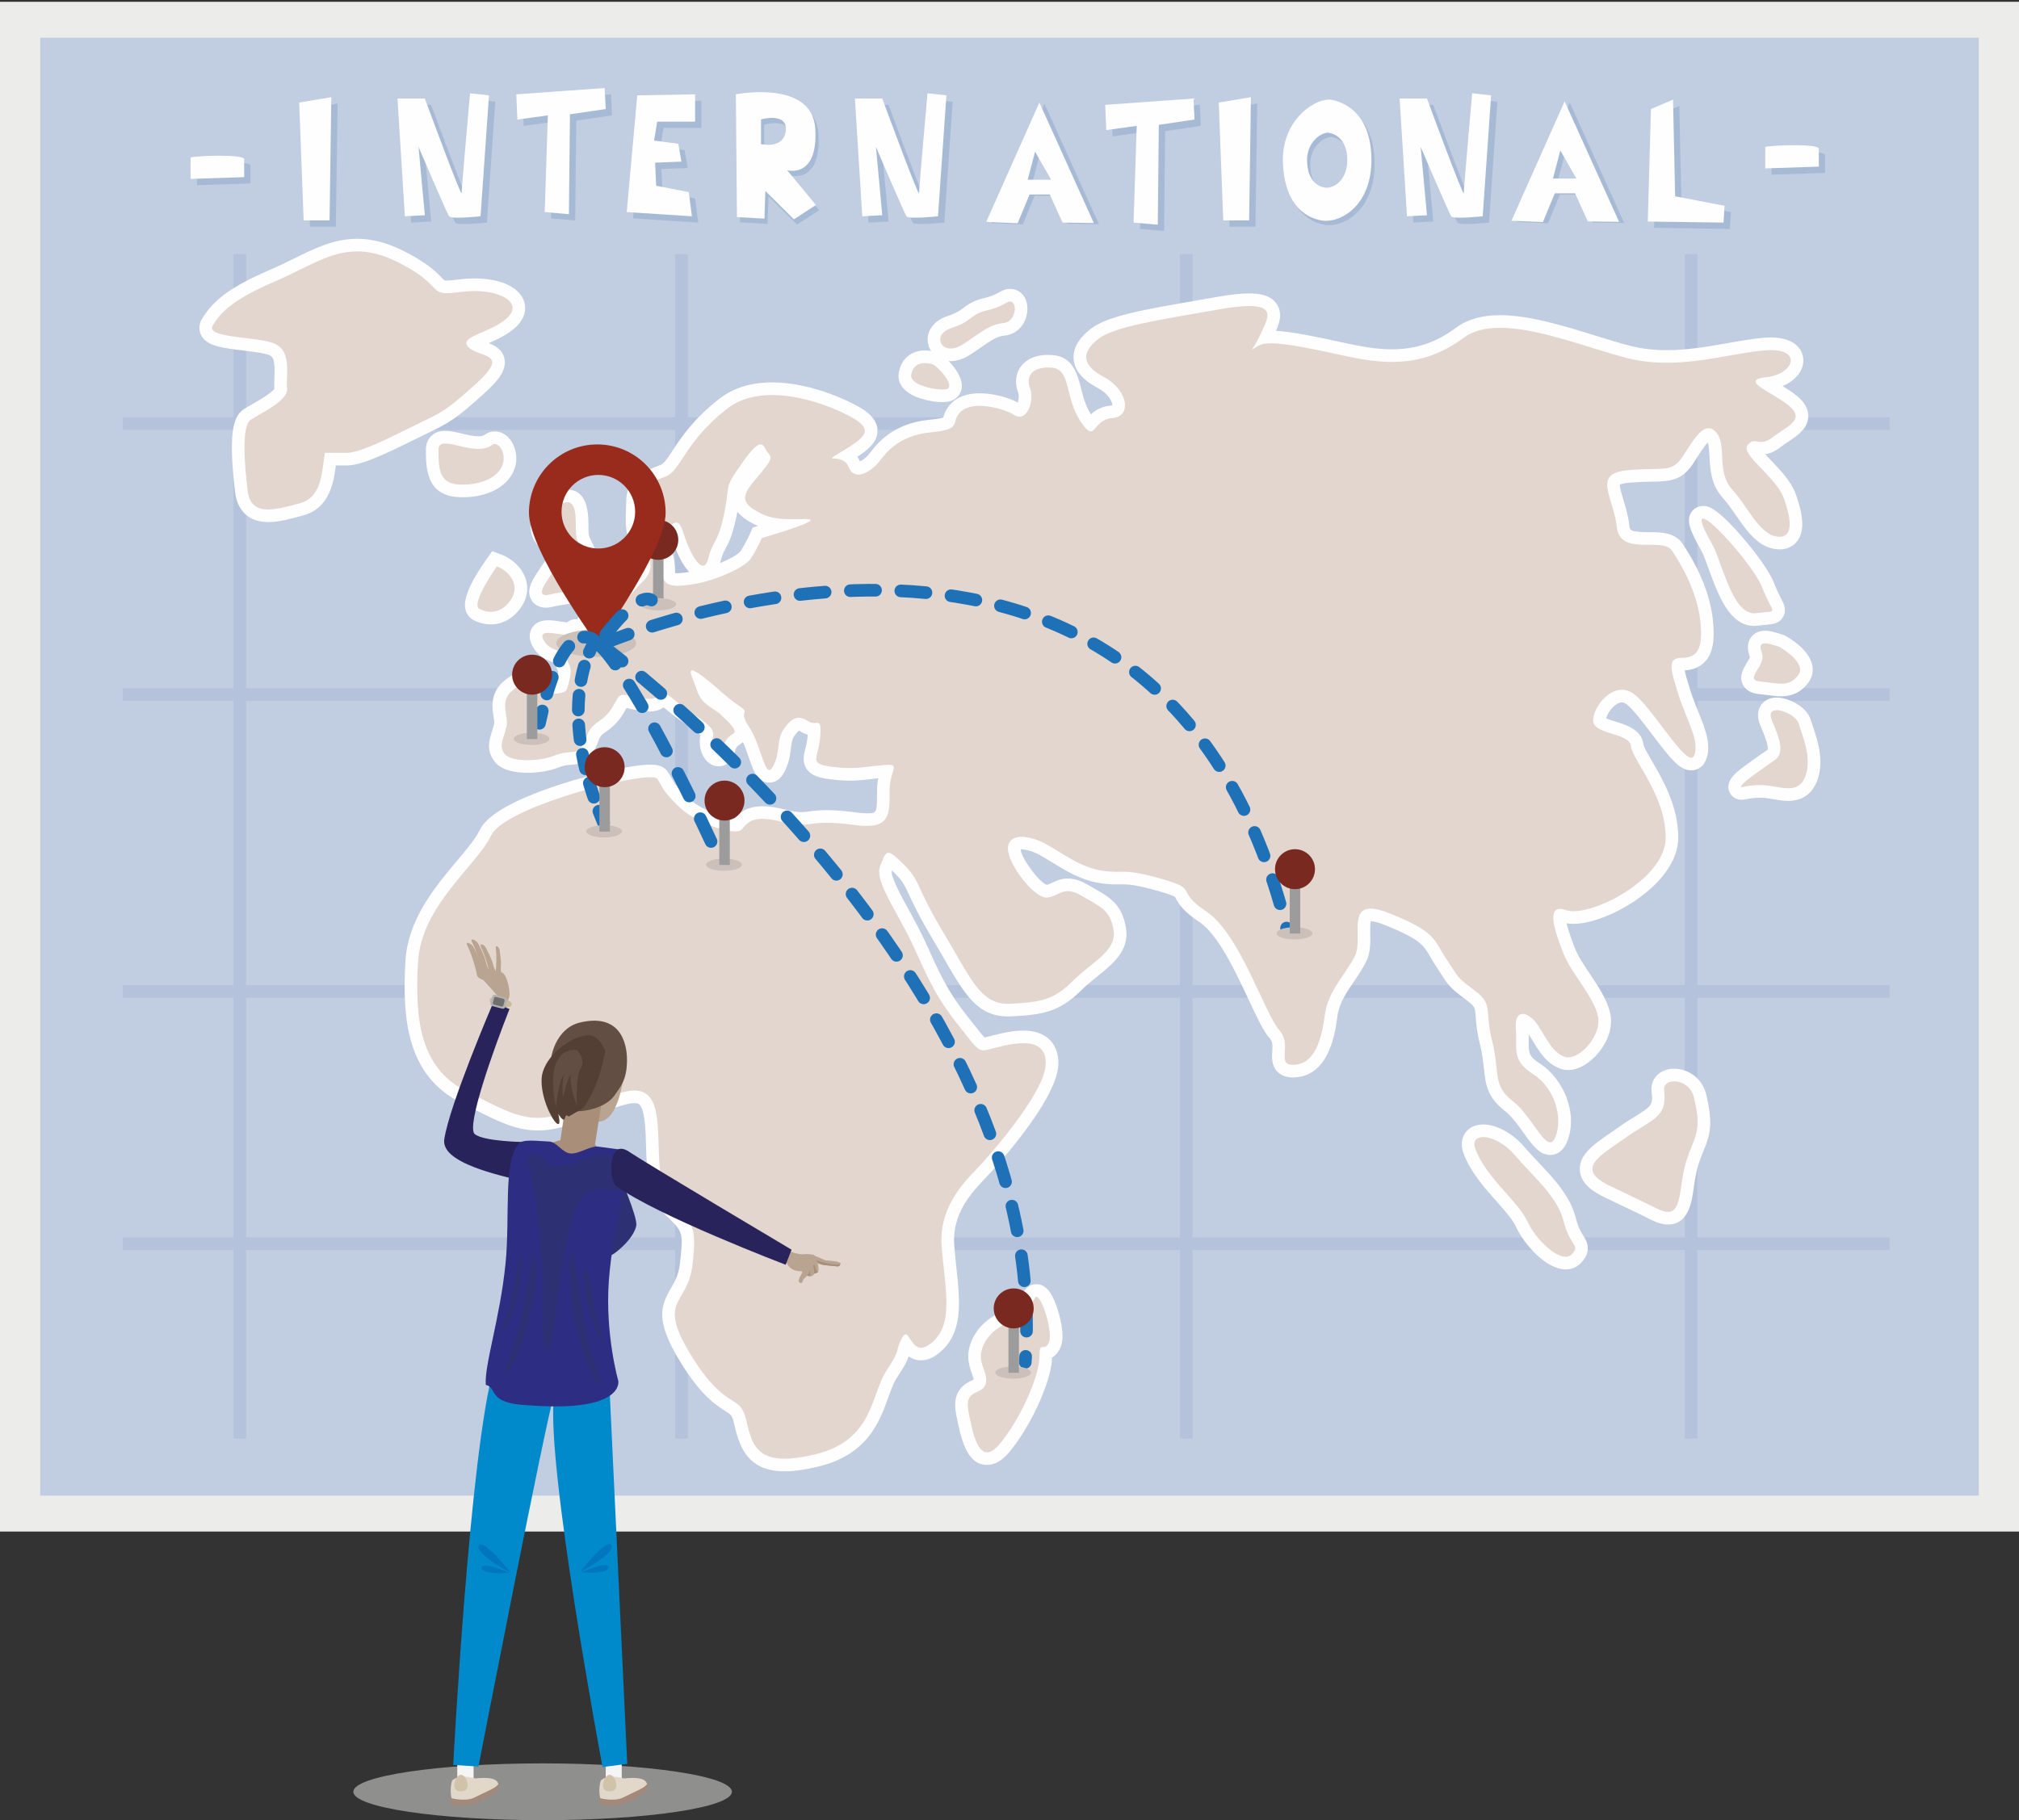 <?xml version="1.0" encoding="UTF-8"?>
<svg width="448px" height="404px" viewBox="0 0 448 404" version="1.1" xmlns="http://www.w3.org/2000/svg" xmlns:xlink="http://www.w3.org/1999/xlink">
    <rect x="0" y="0" width="448" height="404" fill="#333333" stroke="none"/>
    <!-- Generator: Sketch 60 (88103) - https://sketch.com -->
    <title>Illustration / International</title>
    <desc>Created with Sketch.</desc>
    <g id="Design" stroke="none" stroke-width="1" fill="none" fill-rule="evenodd">
        <g id="02-Cabinet" transform="translate(-797, -533)">
            <g id="Illustrations" transform="translate(195, 532)">
                <g id="Illustration-/-International" transform="translate(602, 0)">
                    <g id="Group-230" transform="translate(0, 1.4)">
                        <polygon id="Fill-1" fill="#ECECEB" points="0 339.5 448 339.5 448 0 0 0"></polygon>
                        <polygon id="Fill-2" fill="#C1CDE1" points="8.914 331.531 439.086 331.531 439.086 7.97 8.914 7.97"></polygon>
                        <line x1="151.207" y1="56.001" x2="151.207" y2="318.851" id="Stroke-3" stroke="#B4C3DB" stroke-width="2.8"></line>
                        <line x1="53.201" y1="56.001" x2="53.201" y2="318.851" id="Stroke-4" stroke="#B4C3DB" stroke-width="2.8"></line>
                        <line x1="419.3" y1="219.626" x2="27.243" y2="219.626" id="Stroke-5" stroke="#B4C3DB" stroke-width="2.8"></line>
                        <line x1="419.3" y1="153.767" x2="27.243" y2="153.767" id="Stroke-6" stroke="#B4C3DB" stroke-width="2.8"></line>
                        <line x1="419.3" y1="275.63" x2="27.243" y2="275.63" id="Stroke-7" stroke="#B4C3DB" stroke-width="2.8"></line>
                        <line x1="419.3" y1="93.617" x2="27.243" y2="93.617" id="Stroke-8" stroke="#B4C3DB" stroke-width="2.8"></line>
                        <line x1="263.214" y1="56.001" x2="263.214" y2="318.851" id="Stroke-9" stroke="#B4C3DB" stroke-width="2.8"></line>
                        <line x1="375.22" y1="56.001" x2="375.22" y2="318.851" id="Stroke-10" stroke="#B4C3DB" stroke-width="2.8"></line>
                        <g id="Group-71" transform="translate(42, 18.551)">
                            <path d="M252.647,23.637 C250.743,23.319 248.834,21.732 248.728,17.708 C248.623,13.683 251.693,11.46 253.387,11.46 C253.387,11.46 257.306,11.671 257.624,16.86 C257.941,22.049 254.551,23.955 252.647,23.637 M262.965,16.011 C262.265,4.579 253.632,4.111 253.632,4.111 C249.898,4.111 243.132,9.011 243.365,17.879 C243.598,26.745 247.801,30.245 251.998,30.945 C256.196,31.645 263.665,27.445 262.965,16.011" id="Fill-11" fill="#A7BAD5"></path>
                            <path d="M1.693,17.403 L1.693,22.157 L13.58,21.761 L13.58,17.799 C13.58,16.61 2.883,17.006 1.693,17.403" id="Fill-13" fill="#A7BAD5"></path>
                            <path d="M351.092,15.07 L351.092,19.824 L362.978,19.428 L362.978,15.466 C362.978,14.277 352.281,14.673 351.092,15.07" id="Fill-15" fill="#A7BAD5"></path>
                            <polygon id="Fill-17" fill="#A7BAD5" points="25.785 5.203 26.776 31.354 32.522 31.354 32.918 4.015"></polygon>
                            <polygon id="Fill-19" fill="#A7BAD5" points="229.835 5.203 230.825 31.354 236.572 31.354 236.967 4.015"></polygon>
                            <path d="M49.232,30.449 L47.599,4.315 L53.666,4.315 C53.666,4.315 61.832,26.482 61.832,25.315 C61.832,24.149 63.699,3.149 63.699,3.149 L67.899,3.615 L66.032,30.449 C66.032,30.449 59.499,31.149 59.032,30.449 C58.566,29.749 52.266,15.049 52.266,15.049 L53.666,30.215 L49.232,30.449 Z" id="Fill-21" fill="#A7BAD5"></path>
                            <path d="M150.732,30.449 L149.099,4.315 L155.165,4.315 C155.165,4.315 163.332,26.482 163.332,25.315 C163.332,24.149 165.199,3.149 165.199,3.149 L169.399,3.615 L167.532,30.449 C167.532,30.449 160.999,31.149 160.532,30.449 C160.065,29.749 153.765,15.049 153.765,15.049 L155.165,30.215 L150.732,30.449 Z" id="Fill-23" fill="#A7BAD5"></path>
                            <path d="M271.599,30.449 L269.965,4.315 L276.032,4.315 C276.032,4.315 284.199,26.482 284.199,25.315 C284.199,24.149 286.065,3.149 286.065,3.149 L290.265,3.615 L288.399,30.449 C288.399,30.449 281.865,31.149 281.399,30.449 C280.932,29.749 274.632,15.049 274.632,15.049 L276.032,30.215 L271.599,30.449 Z" id="Fill-25" fill="#A7BAD5"></path>
                            <polygon id="Fill-27" fill="#A7BAD5" points="73.966 3.382 93.566 1.982 93.799 6.648 85.866 7.816 85.632 29.982 80.266 29.516 80.966 8.048 74.199 8.982"></polygon>
                            <polygon id="Fill-29" fill="#A7BAD5" points="204.632 5.716 224.232 4.316 224.465 8.982 216.532 10.15 216.299 32.316 210.932 31.85 211.632 10.382 204.865 11.316"></polygon>
                            <polygon id="Fill-31" fill="#A7BAD5" points="100.799 3.616 98.466 29.516 112.932 30.45 112.232 25.082 104.999 23.682 104.766 18.55 110.599 18.316 109.899 14.35 104.532 13.65 105.232 9.45 113.632 9.45 113.632 3.382"></polygon>
                            <polygon id="Fill-33" fill="#A7BAD5" points="325.732 6.649 325.032 31.617 341.832 31.849 342.065 28.117 331.099 26.015 330.632 4.549"></polygon>
                            <path d="M187.179,21.203 L188.813,14.962 L192.38,21.203 L187.179,21.203 Z M189.765,4.065 L177.967,30.565 L184.95,30.86 L187.585,24.472 L192.082,24.472 L194.905,30.712 L201.849,30.811 L189.765,4.065 Z" id="Fill-35" fill="#A7BAD5"></path>
                            <path d="M0.293,16.003 L0.293,20.757 L12.18,20.361 L12.18,16.399 C12.18,15.21 1.483,15.607 0.293,16.003" id="Fill-37" fill="#FEFEFE"></path>
                            <path d="M349.692,13.669 L349.692,18.423 L361.578,18.027 L361.578,14.065 C361.578,12.877 350.881,13.273 349.692,13.669" id="Fill-39" fill="#FEFEFE"></path>
                            <polygon id="Fill-41" fill="#FEFEFE" points="24.385 3.803 25.376 29.955 31.122 29.955 31.518 2.614"></polygon>
                            <polygon id="Fill-43" fill="#FEFEFE" points="228.435 3.803 229.425 29.955 235.172 29.955 235.567 2.614"></polygon>
                            <path d="M186.041,20.94 L187.675,14.699 L191.242,20.94 L186.041,20.94 Z M188.627,3.803 L176.828,30.302 L183.811,30.598 L186.447,24.209 L190.944,24.209 L193.768,30.449 L200.712,30.549 L188.627,3.803 Z" id="Fill-45" fill="#FEFEFE"></path>
                            <path d="M47.832,29.049 L46.199,2.915 L52.266,2.915 C52.266,2.915 60.432,25.082 60.432,23.915 C60.432,22.749 62.299,1.749 62.299,1.749 L66.499,2.215 L64.632,29.049 C64.632,29.049 58.099,29.749 57.632,29.049 C57.166,28.349 50.866,13.649 50.866,13.649 L52.266,28.815 L47.832,29.049 Z" id="Fill-47" fill="#FEFEFE"></path>
                            <path d="M149.332,29.049 L147.699,2.915 L153.765,2.915 C153.765,2.915 161.932,25.082 161.932,23.915 C161.932,22.749 163.799,1.749 163.799,1.749 L167.999,2.215 L166.132,29.049 C166.132,29.049 159.599,29.749 159.132,29.049 C158.665,28.349 152.365,13.649 152.365,13.649 L153.765,28.815 L149.332,29.049 Z" id="Fill-49" fill="#FEFEFE"></path>
                            <path d="M270.199,29.049 L268.565,2.915 L274.632,2.915 C274.632,2.915 282.799,25.082 282.799,23.915 C282.799,22.749 284.665,1.749 284.665,1.749 L288.865,2.215 L286.999,29.049 C286.999,29.049 280.465,29.749 279.999,29.049 C279.532,28.349 273.232,13.649 273.232,13.649 L274.632,28.815 L270.199,29.049 Z" id="Fill-51" fill="#FEFEFE"></path>
                            <polygon id="Fill-53" fill="#FEFEFE" points="72.566 1.982 92.166 0.582 92.399 5.248 84.466 6.416 84.232 28.582 78.866 28.116 79.566 6.648 72.799 7.582"></polygon>
                            <polygon id="Fill-55" fill="#FEFEFE" points="203.232 4.316 222.832 2.916 223.065 7.582 215.132 8.75 214.899 30.916 209.532 30.45 210.232 8.982 203.465 9.916"></polygon>
                            <polygon id="Fill-57" fill="#FEFEFE" points="99.399 2.216 97.066 28.116 111.532 29.05 110.832 23.682 103.599 22.282 103.366 17.15 109.199 16.916 108.499 12.95 103.132 12.25 103.832 8.05 112.232 8.05 112.232 1.982"></polygon>
                            <polygon id="Fill-59" fill="#FEFEFE" points="324.332 5.249 323.632 30.217 340.432 30.449 340.665 26.717 329.699 24.615 329.232 3.149"></polygon>
                            <path d="M251.947,22.675 C250.043,22.357 248.134,20.769 248.028,16.746 C247.923,12.721 250.993,10.497 252.687,10.497 C252.687,10.497 256.606,10.709 256.924,15.897 C257.241,21.087 253.851,22.992 251.947,22.675 M262.265,15.049 C261.565,3.616 252.932,3.149 252.932,3.149 C249.198,3.149 242.432,8.049 242.665,16.916 C242.898,25.783 247.101,29.283 251.298,29.983 C255.496,30.683 262.965,26.483 262.265,15.049" id="Fill-61" fill="#FEFEFE"></path>
                            <path d="M133.068,11.224 C132.623,15.384 127.571,14.196 127.571,14.196 L127.571,8.698 C127.571,8.698 133.514,7.063 133.068,11.224 L133.068,11.224 Z M133.365,19.99 C133.365,19.99 140.211,21.971 139.616,10.876 C139.021,-0.217 121.983,3.15 121.983,3.15 L122.221,30.391 L128.322,30.738 L128.521,24.596 L134.86,30.887 L139.753,27.717 L133.365,19.99 Z" id="Fill-63" fill="#A7BAD5"></path>
                            <path d="M132.367,10.057 C131.922,14.218 126.869,13.029 126.869,13.029 L126.869,7.531 C126.869,7.531 132.812,5.896 132.367,10.057 L132.367,10.057 Z M132.664,18.824 C132.664,18.824 139.51,20.805 138.915,9.71 C138.321,-1.384 121.282,1.983 121.282,1.983 L121.52,29.224 L127.621,29.571 L127.82,23.43 L134.159,29.72 L139.053,26.55 L132.664,18.824 Z" id="Fill-65" fill="#FEFEFE"></path>
                            <path d="M303.729,20.94 L305.363,14.699 L308.93,20.94 L303.729,20.94 Z M306.315,3.803 L294.517,30.302 L301.5,30.598 L304.135,24.209 L308.632,24.209 L311.455,30.449 L318.399,30.549 L306.315,3.803 Z" id="Fill-67" fill="#A7BAD5"></path>
                            <path d="M302.591,20.678 L304.225,14.437 L307.792,20.678 L302.591,20.678 Z M305.177,3.54 L293.379,30.04 L300.363,30.335 L302.997,23.947 L307.494,23.947 L310.318,30.187 L317.262,30.286 L305.177,3.54 Z" id="Fill-69" fill="#FEFEFE"></path>
                        </g>
                        <g id="Group-124" transform="translate(43.4, 52.151)">
                            <path d="M102.793,67.442 C104.933,68.772 105,74.484 105,74.55 C105,75.461 105.27,75.667 105.357,75.735 C105.547,75.881 105.974,76.056 106.937,76.056 C108.006,76.056 109.392,75.84 110.72,75.618 C114.835,74.933 120.967,72.226 122.035,70.623 C123.35,68.653 124.352,66.32 124.363,66.298 L124.626,65.686 L125.266,65.503 C126.879,65.042 128.608,64.516 130.177,64.009 C127.891,63.862 125.714,63.364 123.148,61.73 C121.604,60.747 120.761,59.67 120.571,58.437 C120.258,56.408 121.741,54.639 123.621,52.4 C123.925,52.038 124.241,51.66 124.566,51.262 C125.66,49.926 126.029,49.336 126.145,49.077 C126.102,49.021 126.052,48.963 126.001,48.897 C125.765,48.601 125.447,48.199 125.144,47.615 C124.286,48.297 122.329,51.122 121.551,52.246 C119.633,55.017 119.593,55.356 119.374,57.234 C119.255,58.252 119.092,59.645 118.62,61.888 C117.776,65.895 117.022,67.302 116.357,68.545 C115.904,69.386 115.514,70.114 115.108,71.738 C114.558,73.942 113.429,74.404 112.578,74.404 C109.943,74.404 107.92,69.186 107.173,66.942 C106.958,66.298 106.655,65.389 106.431,64.933 C105.934,65.189 104.934,65.909 103.887,66.662 C103.887,66.662 102.866,67.393 102.793,67.442 M130.704,272.584 C123.084,272.584 121.88,267.467 120.818,262.95 C120.289,260.705 119.68,260.313 118.206,259.368 C116.182,258.07 113.123,256.107 108.706,248.879 C103.509,240.374 104.542,237.724 106.659,234.105 C107.577,232.533 108.529,230.907 108.86,228.039 C109.735,220.458 109.296,220.031 105.89,216.701 C105.525,216.346 105.133,215.961 104.71,215.539 C101.673,212.503 101.504,206.921 101.342,201.524 C101.237,198.003 101.134,194.678 100.231,192.74 C99.613,191.413 98.787,190.873 97.381,190.873 C95.259,190.873 92.215,192.068 88.362,193.585 C87.041,194.104 85.632,194.658 84.137,195.211 C80.963,196.387 78.362,196.935 75.951,196.935 C71.422,196.935 67.613,195.01 61.848,192.096 L59.574,190.951 C47.642,184.984 47.318,172.323 47.953,160.921 C48.447,152.037 54.341,145.026 59.077,139.391 C61.36,136.673 63.333,134.327 64.302,132.284 C67.579,125.363 94.371,118.542 100.92,118.542 C101.928,118.542 103.033,118.657 103.598,119.505 C104.009,120.12 104.261,120.576 104.493,120.997 C105.017,121.949 105.431,122.7 108.09,125.36 C111.06,128.331 117.191,130.565 119.717,130.565 C119.973,130.565 120.123,130.54 120.194,130.524 C120.312,130.401 120.424,130.274 120.537,130.145 C121.422,129.148 122.631,127.785 125.763,127.785 C127.075,127.785 128.637,128.016 130.539,128.49 C132.188,128.903 133.381,129.087 134.403,129.087 C135.076,129.087 135.663,129.008 136.34,128.917 C137.296,128.788 138.379,128.643 140.043,128.643 C141.817,128.643 143.925,128.812 146.489,129.162 C147.406,129.287 148.222,129.35 148.915,129.35 C152.454,129.35 152.6,128.076 152.6,123.2 C152.6,121.086 153.009,119.603 153.298,118.602 C153.123,118.612 152.93,118.627 152.716,118.644 C151.673,118.731 150.762,118.84 149.898,118.944 C148.37,119.126 146.927,119.299 145.181,119.299 C143.85,119.299 142.439,119.197 140.865,118.987 C138.787,118.71 137.449,118.349 136.752,117.321 C136.064,116.306 136.35,115.166 136.654,113.961 C136.857,113.146 137.112,112.134 137.204,110.849 C137.257,110.104 137.27,109.617 137.266,109.299 L137.263,109.299 C136.447,109.299 135.716,109.075 135.023,108.614 C134.548,108.297 134.149,108.136 133.844,108.136 C133.297,108.136 132.591,108.749 131.689,110.013 C131.006,110.968 130.875,112.03 130.705,113.376 C130.525,114.836 130.317,116.492 129.323,118.28 C128.786,119.246 128.111,119.737 127.316,119.737 C125.678,119.737 125.058,117.941 124.12,115.224 C123.501,113.426 122.728,111.19 121.685,109.625 C120.393,107.688 120.153,106.559 120.323,105.606 C120.177,105.495 119.957,105.336 119.623,105.114 C117.972,104.014 116.513,102.737 115.104,101.502 C114.108,100.633 113.152,99.796 112.148,99.029 C112.312,99.456 112.477,99.902 112.627,100.356 C113.198,102.065 114.413,102.851 115.701,103.681 C116.341,104.094 117.001,104.521 117.54,105.06 L118.15,105.655 C119.948,107.398 121.118,108.64 120.996,109.971 C120.943,110.563 120.634,111.076 120.127,111.414 L119.956,111.526 C119.14,112.067 118.766,112.313 118.247,114.135 C117.733,115.931 116.554,116.124 116.071,116.124 C115.379,116.124 114.719,115.76 114.21,115.099 C113.484,114.154 112.967,112.392 113.447,110.588 C113.655,109.814 111.83,108.563 109.9,107.238 C108.561,106.318 107.042,105.277 105.497,103.968 C104.576,103.191 104.045,102.818 103.751,102.641 C103.318,103.154 102.497,103.95 100.8,103.95 C99.165,103.95 97.738,103.618 96.59,103.352 C95.931,103.198 95.306,103.054 94.944,103.054 C94.811,103.117 94.539,103.622 94.339,103.99 C93.671,105.225 92.663,107.09 90.377,108.614 C88.673,109.75 88.389,110.52 87.995,111.585 C87.755,112.238 87.48,112.977 86.915,113.825 C85.739,115.591 84.36,115.697 83.143,115.792 C82.321,115.855 81.392,115.927 80.085,116.449 C78.323,117.154 75.979,117.559 73.655,117.559 C71.921,117.559 68.818,117.314 67.506,115.673 C65.971,113.754 66.518,112.029 67.098,110.202 C67.256,109.698 67.434,109.141 67.592,108.509 C67.756,107.858 67.627,107.049 67.491,106.192 C67.166,104.129 66.72,101.304 70.273,98.935 C71.45,98.149 72.44,97.784 73.389,97.784 C74.751,97.784 75.626,98.537 76.329,99.143 C77.05,99.766 77.501,100.118 78.334,100.118 C78.426,100.118 78.523,100.114 78.622,100.105 C79.695,100.007 80.91,99.897 81.159,99.748 C81.193,99.67 81.319,99.145 81.429,98.68 L81.592,98.009 C81.991,96.418 81.877,96.167 81.501,95.334 C81.326,94.948 81.124,94.5 80.923,93.892 C80.813,93.567 80.547,93.424 79.626,93.066 C78.477,92.618 76.902,92.006 75.923,90.05 C75.439,89.083 75.408,88.244 75.832,87.558 C76.483,86.504 77.813,86.504 78.25,86.504 C79.061,86.504 80.045,86.651 81.086,86.808 C81.673,86.895 82.283,86.987 82.881,87.054 C83.164,86.728 83.632,86.275 84.35,86.275 C84.771,86.275 85.111,86.419 85.383,86.609 C85.417,86.503 85.454,86.394 85.499,86.28 C86.157,84.637 88.049,83.809 89.877,83.008 C90.752,82.625 91.658,82.229 92.323,81.785 C93.39,81.074 94.291,79.997 95.431,78.635 C96.267,77.638 97.213,76.507 98.41,75.31 C99.655,74.065 99.592,73.316 99.488,72.077 C99.41,71.164 99.316,70.028 99.863,68.748 C99.905,68.65 99.949,68.556 99.993,68.469 C99.263,68.455 98.61,68.171 98.103,67.648 C96.698,66.187 96.804,63.252 96.908,60.412 C96.93,59.827 96.95,59.276 96.95,58.8 C96.95,54.593 99.918,53.422 103.061,52.185 L103.78,51.899 C104.87,51.464 105.759,50.113 106.991,48.244 C108.893,45.351 111.501,41.392 117.09,37.044 C119.929,34.836 123.576,33.716 127.926,33.716 C136.305,33.716 145.442,38.031 147.84,39.83 C148.767,40.524 149.987,41.629 149.906,43.191 C149.811,45.043 148.039,46.484 144.585,48.58 C145.22,48.983 145.811,49.607 146.2,50.579 C146.515,51.368 146.86,51.374 147.046,51.374 L147.05,51.374 C148.022,51.374 149.625,50.215 150.456,49.175 L150.742,48.812 C152.288,46.834 155.501,42.716 162.967,42.005 C166.927,41.629 167.052,41.185 167.226,40.572 C167.41,39.918 167.689,38.929 168.76,37.86 C169.891,36.73 171.703,36.132 173.999,36.132 C176.841,36.132 180.29,37.049 182.392,38.362 C182.553,38.462 182.697,38.518 182.799,38.518 C182.952,38.518 183.159,38.348 183.355,38.067 C184.049,37.065 184.271,35.243 183.839,34.091 C183.228,32.46 183.347,30.906 184.173,29.713 C184.838,28.754 186.242,27.61 189.165,27.61 C189.484,27.61 189.817,27.626 190.166,27.654 C193.593,27.939 194.363,30.99 195.108,33.938 C195.609,35.918 196.175,38.162 197.515,40.173 C198.027,40.943 198.369,41.358 198.579,41.581 C198.639,41.512 198.699,41.442 198.754,41.379 C199.497,40.506 200.742,39.046 203.242,38.854 C204.586,38.75 204.736,38.033 204.786,37.798 C205.09,36.344 203.707,33.86 200.94,32.384 C197.951,30.79 196.407,29.052 196.224,27.076 C196.053,25.235 197.068,23.461 199.325,21.656 C202.766,18.904 210.798,17.512 222.954,15.408 L226.908,14.721 C229.792,14.215 232.044,13.97 233.797,13.97 C235.449,13.97 237.763,14.156 238.78,15.772 C239.837,17.452 238.879,19.441 237.955,21.366 C237.808,21.67 237.662,21.975 237.524,22.278 C237.521,22.283 237.52,22.289 237.517,22.295 C237.872,22.262 238.257,22.246 238.673,22.246 C242.247,22.246 247.77,23.431 254.761,24.934 L256.144,25.23 C259.768,26.007 262.732,26.369 265.469,26.369 C271.066,26.369 275.864,24.749 280.567,21.273 C282.821,19.608 285.733,18.799 289.474,18.799 C295.764,18.799 303.388,21.163 310.117,23.249 C312.995,24.141 315.712,24.984 318.139,25.59 C320.74,26.241 323.456,26.556 326.446,26.556 C331.231,26.556 335.783,25.753 340.183,24.976 C342.994,24.48 345.65,24.011 348.134,23.804 C348.64,23.762 349.112,23.742 349.553,23.742 C354.746,23.742 355.299,26.441 355.345,27.269 C355.485,29.799 352.59,32.114 348.755,32.54 C348.68,32.55 348.607,32.558 348.537,32.566 C349.067,32.909 349.696,33.286 350.227,33.604 C351.592,34.42 353.139,35.345 354.386,36.366 C355.825,37.543 356.497,38.707 356.437,39.923 C356.345,41.826 354.572,43.01 352.695,44.265 C352.089,44.669 351.454,45.092 350.859,45.554 C349.655,46.491 348.559,46.928 347.413,46.928 C346.974,46.928 346.605,46.865 346.309,46.814 C346.158,46.788 346.017,46.755 345.877,46.755 C345.845,46.758 345.752,46.79 345.573,46.984 C345.779,47.692 347.4,49.378 348.491,50.513 C350.532,52.637 352.845,55.043 353.769,57.628 C355.331,62.003 355.523,64.934 354.355,66.592 C353.91,67.223 353.052,67.975 351.485,67.975 C351.169,67.975 350.824,67.944 350.449,67.877 C347.308,67.305 345.205,64.271 342.979,61.058 C341.989,59.628 340.964,58.151 339.864,56.942 C337.621,54.474 337.457,51.305 337.324,48.759 C337.226,46.866 337.144,45.231 336.346,44.321 C336.105,44.046 335.881,43.888 335.731,43.888 C334.724,43.888 332.757,46.993 331.583,48.847 L331.231,49.401 C329.049,52.829 326.96,52.871 323.169,52.946 C321.793,52.973 320.08,53.006 317.922,53.194 C316.281,53.337 315.185,53.702 314.833,54.222 C314.326,54.972 314.877,56.788 315.46,58.71 C315.962,60.355 316.529,62.22 316.741,64.253 C316.999,66.687 318.683,66.946 322.463,66.955 C324.937,66.962 327.495,66.967 328.765,68.873 C332.549,74.55 334.747,80.061 335.291,85.253 C335.72,89.31 335.308,91.788 333.959,93.286 C332.699,94.687 330.925,94.85 329.7,94.85 C329.112,94.85 328.954,94.959 328.952,94.96 C328.609,95.555 329.607,98.749 330.335,101.081 C330.852,102.733 331.496,104.326 332.119,105.866 C333.662,109.685 334.993,112.984 333.779,115.718 C333.417,116.531 332.71,117.017 331.884,117.017 C330.012,117.017 328.006,114.48 324.329,109.618 C322.264,106.887 319.922,103.79 318.361,102.618 C317.742,102.156 317.129,101.931 316.481,101.931 C314.02,101.931 311.703,105.142 311.493,107.238 C311.424,107.926 313.253,108.495 314.723,108.952 C317.02,109.667 319.623,110.476 319.891,112.894 C319.978,113.677 320.936,115.319 321.949,117.058 C324.334,121.149 327.6,126.751 327.6,133.35 C327.6,142.692 312.757,151.082 305.746,151.082 C304.958,151.082 304.262,150.976 303.679,150.767 C303.18,150.589 302.895,150.563 302.769,150.563 C302.33,151.183 303.005,153.84 304.757,158.396 C305.481,160.281 306.873,162.353 308.217,164.36 C310.016,167.042 311.875,169.815 312.515,172.585 C313.051,174.907 312.268,177.611 310.369,179.999 C308.635,182.176 306.407,183.527 304.549,183.527 C304.111,183.527 303.693,183.454 303.308,183.31 C300.697,182.331 299.372,180.14 297.967,177.822 C297.573,177.17 297.155,176.481 296.685,175.775 C295.739,174.358 294.791,173.871 294.49,173.861 C294.495,173.896 294.248,174.305 294.346,175.59 C294.427,176.646 294.42,177.591 294.413,178.425 C294.389,181.224 294.379,182.628 297.557,184.672 C303.21,188.307 304.932,195.732 302.992,200.387 C302.312,202.022 301.301,202.365 300.573,202.365 C298.905,202.365 297.627,200.58 295.856,198.109 C294.533,196.261 293.034,194.168 291.397,192.91 C287.868,190.195 287.595,187.623 287.248,184.367 C287.082,182.812 286.893,181.048 286.342,178.838 C285.692,176.236 285.547,174.386 285.442,173.035 C285.26,170.697 285.211,170.069 283.011,168.418 C279.479,165.771 279.185,165.408 277.589,162.922 C277.267,162.419 276.882,161.82 276.385,161.075 C275.877,160.311 275.478,159.626 275.11,158.992 C273.57,156.336 272.64,154.733 264.43,151.449 C262.851,150.817 261.607,150.497 260.732,150.497 C260.032,150.497 259.829,150.704 259.761,150.771 C259.2,151.341 259.227,153.111 259.252,154.67 C259.281,156.605 259.312,158.606 258.503,160.225 C257.75,161.733 256.788,163.146 255.86,164.511 C254.083,167.125 252.406,169.591 251.987,172.733 C251.513,176.302 250.398,184.657 244.058,185.145 C243.853,185.159 243.663,185.168 243.485,185.168 C242.385,185.168 241.575,184.875 241.011,184.276 C240.143,183.349 240.223,182.109 240.3,180.909 C240.385,179.561 240.475,178.169 239.41,176.986 C238.157,175.593 236.744,172.578 234.955,168.76 C232.02,162.495 228.001,153.916 223.573,150.964 C220.288,148.773 219.412,147.453 218.737,146.183 C218.333,145.419 218.109,144.998 213.823,143.798 C208.922,142.424 207.13,142.31 205.714,142.31 L204.288,142.324 C203.515,142.324 202.525,142.296 201.052,142.086 C197.106,141.521 193.788,139.483 190.859,137.683 C189.889,137.086 188.934,136.5 187.981,135.979 C186.358,135.094 184.615,134.566 183.32,134.566 C181.65,134.566 181.65,135.339 181.65,135.8 C181.65,137.047 182.847,139.454 184.558,141.653 C186.495,144.142 188.212,145.259 188.809,145.259 C189.498,145.177 190.02,144.925 190.624,144.634 C191.413,144.254 192.307,143.823 193.516,143.823 C194.688,143.823 195.923,144.225 197.405,145.09 C197.848,145.349 198.268,145.587 198.664,145.814 C202.093,147.764 204.355,149.052 205.083,153.785 C205.706,157.831 202.57,160.353 199.249,163.021 C198.016,164.014 196.739,165.04 195.59,166.189 C191.125,170.655 187.852,171.248 180.908,171.614 C180.689,171.626 180.477,171.63 180.268,171.63 C174.282,171.63 171.7,167.15 167.423,159.726 C166.601,158.3 165.707,156.746 164.7,155.069 C161.796,150.229 160.522,147.481 159.594,145.475 C158.526,143.166 158.084,142.213 156.16,140.289 C155.146,139.274 154.414,138.607 153.977,138.289 C153.807,138.64 153.592,139.178 153.398,139.669 L153.2,140.169 C152.531,141.839 154.652,145.712 156.898,149.809 C158.291,152.355 159.87,155.239 161.231,158.335 C165.133,167.202 167.163,170.136 171.193,175.175 L172.089,176.3 C173.759,178.406 174.36,179.135 174.821,179.135 C175.168,179.135 175.781,178.974 176.557,178.773 L177.461,178.542 C179.495,178.032 181.658,177.562 183.68,177.562 C189.222,177.562 190.05,181.218 190.05,183.4 C190.05,189.924 179.06,202.643 175.69,206.386 C175.305,206.815 174.867,207.274 174.398,207.768 C171.013,211.325 166.376,216.197 166.946,223.895 C167.08,225.705 167.266,227.449 167.444,229.118 C168.211,236.321 168.873,242.544 164.361,246.411 C163.152,247.448 162.041,247.952 160.968,247.952 C159.258,247.952 158.257,246.72 157.62,245.761 C157.356,246.332 157.273,246.677 157.182,247.059 C156.902,248.235 156.544,249.309 154.465,252.425 C153.616,253.699 153.003,255.4 152.352,257.202 C150.445,262.495 148.072,269.081 137.88,271.559 C135.047,272.249 132.697,272.584 130.704,272.584" id="Fill-72" fill="#E2D6CE"></path>
                            <path d="M104.886,67.667 C105.176,67.46 105.465,67.253 105.735,67.061 C105.774,67.176 105.81,67.287 105.844,67.385 C106.944,70.687 108.186,73.027 109.557,74.389 C108.595,74.537 107.663,74.656 106.937,74.656 C106.701,74.656 106.527,74.644 106.401,74.628 C106.4,74.603 106.4,74.578 106.4,74.55 C106.4,73.935 106.34,70.06 104.886,67.667 M116.368,72.436 C116.403,72.321 116.435,72.202 116.466,72.079 C116.83,70.623 117.149,70.029 117.59,69.206 C118.3,67.88 119.105,66.379 119.99,62.177 C120.078,61.761 120.153,61.373 120.222,61.012 C120.751,61.694 121.474,62.324 122.396,62.912 C123.221,63.437 124.012,63.854 124.78,64.186 L123.6,64.523 L123.077,65.747 C123.067,65.768 122.104,67.996 120.87,69.846 C120.424,70.451 118.601,71.498 116.368,72.436 M233.797,12.57 C231.963,12.57 229.631,12.822 226.667,13.34 C225.307,13.58 223.989,13.808 222.715,14.028 C209.905,16.247 202.172,17.585 198.451,20.563 C195.835,22.656 194.617,24.89 194.831,27.205 C195.06,29.688 196.844,31.785 200.282,33.619 C202.716,34.917 203.459,36.795 203.43,37.411 C203.367,37.427 203.271,37.447 203.136,37.457 C201.006,37.622 199.615,38.533 198.684,39.403 L198.679,39.396 C197.474,37.587 196.962,35.557 196.466,33.597 C195.724,30.656 194.706,26.628 190.282,26.258 C189.894,26.226 189.521,26.211 189.165,26.211 C185.451,26.211 183.723,27.905 183.023,28.915 C181.926,30.496 181.751,32.509 182.528,34.583 C182.767,35.22 182.647,36.163 182.441,36.778 C180.115,35.553 176.781,34.732 173.999,34.732 C171.322,34.732 169.169,35.47 167.77,36.869 C166.482,38.157 166.111,39.369 165.898,40.121 C165.515,40.243 164.657,40.437 162.835,40.611 C154.768,41.38 151.303,45.818 149.639,47.951 L149.364,48.3 C148.796,49.01 147.955,49.61 147.414,49.857 C147.25,49.483 147.057,49.138 146.836,48.825 C149.388,47.162 151.189,45.525 151.305,43.263 C151.434,40.775 149.362,39.219 148.68,38.708 C146.496,37.07 137.145,32.316 127.926,32.316 C123.257,32.316 119.323,33.535 116.232,35.939 C110.458,40.428 107.667,44.668 105.82,47.474 C104.812,49.004 103.941,50.327 103.26,50.6 L102.548,50.881 C99.267,52.175 95.55,53.639 95.55,58.8 C95.55,59.262 95.529,59.795 95.509,60.362 C95.394,63.494 95.277,66.732 97.097,68.619 C97.416,68.951 97.784,69.223 98.183,69.426 C97.951,70.508 98.031,71.453 98.091,72.194 C98.186,73.304 98.206,73.535 97.42,74.319 C96.178,75.561 95.211,76.717 94.357,77.736 C93.29,79.013 92.446,80.02 91.547,80.619 C90.983,80.995 90.136,81.366 89.316,81.726 C87.612,82.471 85.716,83.301 84.659,84.889 C84.558,84.879 84.455,84.875 84.35,84.875 C83.496,84.875 82.85,85.218 82.395,85.582 C82.029,85.533 81.658,85.477 81.292,85.422 C80.197,85.258 79.163,85.104 78.25,85.104 C76.56,85.104 75.345,85.683 74.641,86.822 C74.163,87.596 73.778,88.894 74.67,90.676 C75.891,93.117 77.911,93.902 79.119,94.371 C79.3,94.441 79.528,94.529 79.685,94.601 C79.884,95.158 80.077,95.586 80.225,95.911 C80.508,96.538 80.514,96.549 80.234,97.671 C80.172,97.919 80.118,98.147 80.067,98.355 C80.052,98.421 80.035,98.49 80.018,98.558 C79.581,98.613 79.002,98.665 78.496,98.711 C78.439,98.715 78.386,98.718 78.334,98.718 C78.023,98.718 77.89,98.641 77.242,98.084 C76.457,97.406 75.271,96.384 73.389,96.384 C72.168,96.384 70.896,96.836 69.497,97.769 C65.196,100.636 65.768,104.251 66.109,106.411 C66.217,107.091 66.328,107.794 66.234,108.171 C66.088,108.748 65.923,109.273 65.762,109.779 C65.16,111.679 64.41,114.044 66.414,116.548 C68.008,118.541 71.23,118.959 73.654,118.959 C76.15,118.959 78.684,118.518 80.606,117.748 C81.712,117.307 82.458,117.248 83.251,117.188 C84.556,117.086 86.525,116.933 88.079,114.602 C88.737,113.617 89.052,112.759 89.307,112.071 C89.666,111.104 89.828,110.661 91.152,109.779 C93.728,108.062 94.882,105.929 95.571,104.655 C95.585,104.627 95.602,104.597 95.618,104.566 C95.837,104.613 96.072,104.668 96.275,104.714 C97.426,104.983 99.004,105.35 100.8,105.35 C102.2,105.35 103.183,104.919 103.862,104.438 C104.063,104.597 104.304,104.794 104.591,105.036 C106.193,106.391 107.741,107.454 109.109,108.392 C110.148,109.106 111.529,110.054 112.007,110.598 C111.615,112.493 112.029,114.558 113.099,115.952 C113.879,116.966 114.936,117.524 116.071,117.524 C117.358,117.524 118.959,116.735 119.592,114.518 C119.97,113.195 120.071,113.13 120.727,112.696 L120.902,112.579 C121.103,112.446 121.285,112.295 121.448,112.129 C121.969,113.282 122.414,114.569 122.797,115.68 C123.807,118.608 124.681,121.136 127.316,121.136 C128.238,121.136 129.547,120.758 130.547,118.959 C131.673,116.933 131.906,115.057 132.095,113.55 C132.259,112.236 132.374,111.462 132.828,110.827 C133.395,110.033 133.742,109.707 133.907,109.579 C133.977,109.614 134.092,109.676 134.247,109.779 C134.753,110.115 135.275,110.359 135.824,110.51 C135.819,110.586 135.814,110.666 135.807,110.75 C135.723,111.913 135.496,112.819 135.296,113.62 C134.964,114.936 134.552,116.574 135.594,118.107 C136.687,119.719 138.706,120.111 140.679,120.375 C142.315,120.593 143.788,120.698 145.181,120.698 C147.011,120.698 148.494,120.522 150.066,120.334 C150.524,120.279 150.988,120.223 151.476,120.17 C151.32,121.012 151.2,122.021 151.2,123.2 C151.2,127.95 151.158,127.95 148.915,127.95 C148.285,127.95 147.532,127.891 146.679,127.775 C144.051,127.417 141.881,127.243 140.043,127.243 C138.285,127.243 137.103,127.401 136.154,127.529 C135.499,127.617 134.981,127.687 134.403,127.687 C133.498,127.687 132.412,127.516 130.879,127.132 C128.864,126.628 127.191,126.383 125.763,126.383 C122.066,126.383 120.484,128.097 119.539,129.161 C117.173,129.055 111.616,126.906 109.079,124.369 C106.559,121.85 106.207,121.209 105.718,120.321 C105.493,119.911 105.21,119.4 104.763,118.73 C103.705,117.142 101.682,117.142 100.92,117.142 C97.137,117.142 88.729,118.989 80.927,121.532 C70.662,124.878 64.642,128.294 63.035,131.684 C62.146,133.564 60.134,135.957 58.006,138.488 C53.135,144.282 47.073,151.492 46.554,160.843 C45.847,173.559 46.861,186.159 58.948,192.204 C59.742,192.601 60.497,192.981 61.216,193.345 C67.162,196.35 71.088,198.334 75.95,198.334 C78.534,198.334 81.289,197.76 84.621,196.525 C86.128,195.968 87.545,195.41 88.875,194.888 C92.442,193.484 95.525,192.272 97.381,192.272 C98.183,192.272 98.543,192.433 98.963,193.333 C99.744,195.009 99.845,198.342 99.943,201.566 C100.114,207.236 100.29,213.099 103.72,216.529 C104.147,216.955 104.543,217.344 104.912,217.703 C108.074,220.794 108.265,220.979 107.469,227.878 C107.171,230.455 106.334,231.885 105.449,233.398 C103.132,237.36 102.023,240.629 107.51,249.609 C112.095,257.111 115.316,259.178 117.45,260.545 C118.843,261.44 119.056,261.577 119.424,263.141 L119.455,263.271 C120.519,267.792 121.975,273.984 130.702,273.984 C132.811,273.984 135.266,273.637 138.212,272.92 C149.133,270.261 151.757,262.988 153.671,257.677 C154.29,255.958 154.875,254.334 155.629,253.202 C157.239,250.789 157.882,249.502 158.235,248.473 C158.949,248.981 159.845,249.352 160.968,249.352 C162.39,249.352 163.798,248.738 165.273,247.475 C170.343,243.128 169.611,236.25 168.836,228.97 C168.658,227.3 168.474,225.573 168.341,223.793 C167.818,216.714 172.207,212.101 175.411,208.733 C175.892,208.229 176.337,207.76 176.73,207.322 C181.157,202.405 191.45,190.23 191.45,183.4 C191.45,178.867 188.545,176.162 183.68,176.162 C181.507,176.162 179.242,176.652 177.121,177.182 C176.785,177.266 176.482,177.345 176.201,177.419 C175.798,177.524 175.357,177.639 175.068,177.696 C174.671,177.301 173.946,176.389 173.185,175.431 L172.287,174.3 C168.337,169.363 166.346,166.485 162.513,157.771 C161.126,154.62 159.531,151.708 158.124,149.138 C156.525,146.216 154.106,141.802 154.5,140.689 L154.519,140.638 C154.712,140.824 154.928,141.037 155.17,141.279 C156.917,143.027 157.3,143.853 158.323,146.063 C159.213,147.984 160.557,150.886 163.499,155.79 C164.497,157.452 165.407,159.033 166.211,160.426 C170.584,168.017 173.472,173.03 180.268,173.03 C180.502,173.03 180.737,173.024 180.981,173.012 C187.565,172.666 191.535,172.224 196.579,167.179 C197.676,166.083 198.922,165.082 200.126,164.113 C203.448,161.444 207.212,158.417 206.468,153.574 C205.636,148.17 202.865,146.592 199.357,144.597 C198.965,144.373 198.549,144.137 198.111,143.881 C196.406,142.887 194.946,142.423 193.516,142.423 C191.989,142.423 190.848,142.972 190.018,143.372 C189.528,143.609 189.2,143.76 188.86,143.836 C187.075,143.143 183.285,137.999 183.061,135.976 C183.132,135.971 183.216,135.966 183.319,135.966 C184.376,135.966 185.904,136.442 187.309,137.207 C188.22,137.705 189.147,138.274 190.127,138.876 C193.17,140.746 196.62,142.866 200.854,143.47 C202.415,143.693 203.466,143.724 204.288,143.724 C204.551,143.724 204.803,143.721 205.054,143.717 C205.273,143.714 205.49,143.71 205.714,143.71 C207.032,143.71 208.715,143.822 213.445,145.145 C216.585,146.024 217.231,146.445 217.354,146.553 C217.355,146.566 217.441,146.723 217.5,146.839 C218.232,148.216 219.243,149.759 222.797,152.129 C226.898,154.864 230.822,163.238 233.688,169.354 C235.597,173.43 236.978,176.376 238.369,177.922 C238.976,178.598 238.998,179.323 238.903,180.82 C238.82,182.105 238.707,183.866 239.991,185.232 C240.822,186.119 241.998,186.568 243.485,186.568 C243.695,186.568 243.922,186.56 244.164,186.541 C251.636,185.966 252.9,176.488 253.375,172.919 C253.75,170.105 255.337,167.77 257.017,165.299 C257.972,163.895 258.959,162.443 259.754,160.851 C260.718,158.925 260.681,156.654 260.652,154.649 C260.638,153.825 260.618,152.519 260.757,151.898 C261.163,151.901 262.097,152.023 263.91,152.75 C271.671,155.853 272.462,157.217 273.899,159.694 C274.264,160.326 274.68,161.043 275.22,161.852 C275.712,162.587 276.091,163.181 276.41,163.678 C278.103,166.313 278.461,166.758 282.17,169.538 C283.864,170.808 283.881,171.031 284.046,173.145 C284.155,174.545 284.303,176.461 284.984,179.179 C285.513,181.293 285.694,183.005 285.856,184.516 C286.221,187.962 286.539,190.939 290.542,194.017 C292.016,195.151 293.451,197.156 294.719,198.924 C296.657,201.629 298.186,203.766 300.573,203.766 C301.518,203.766 303.254,203.397 304.284,200.926 C306.957,194.513 303.355,186.735 298.313,183.494 C295.785,181.868 295.79,181.14 295.813,178.438 C295.816,177.989 295.82,177.51 295.811,176.996 C296.147,177.52 296.462,178.041 296.77,178.549 C298.235,180.968 299.75,183.471 302.817,184.622 C303.36,184.824 303.943,184.927 304.549,184.927 C306.857,184.927 309.442,183.411 311.463,180.87 C313.631,178.147 314.51,175.011 313.878,172.27 C313.181,169.249 311.248,166.367 309.379,163.58 C308.018,161.55 306.731,159.632 306.064,157.895 C305.655,156.832 304.622,154.147 304.22,152.353 C304.694,152.437 305.204,152.482 305.746,152.482 C313.402,152.482 329,143.624 329,133.35 C329,126.374 325.484,120.342 323.159,116.352 C322.407,115.063 321.378,113.298 321.28,112.726 C320.913,109.411 317.576,108.374 315.14,107.616 C314.507,107.419 313.542,107.119 312.989,106.855 C313.439,105.274 315.126,103.331 316.481,103.331 C316.814,103.331 317.154,103.464 317.52,103.74 C318.924,104.793 321.203,107.805 323.212,110.464 C327.384,115.979 329.334,118.417 331.884,118.417 C333.278,118.417 334.465,117.621 335.058,116.287 C336.514,113.011 335.01,109.287 333.415,105.343 C332.805,103.828 332.172,102.26 331.672,100.664 C331.223,99.223 330.65,97.391 330.415,96.233 C331.586,96.166 333.544,95.84 334.999,94.223 C336.637,92.404 337.156,89.593 336.684,85.106 C336.115,79.686 333.841,73.963 329.929,68.096 C328.245,65.569 325.042,65.562 322.467,65.555 C318.287,65.545 318.239,65.094 318.134,64.106 C317.906,61.941 317.318,60.008 316.8,58.303 C316.474,57.226 315.991,55.639 316.029,55.017 C316.229,54.915 316.782,54.698 318.042,54.589 C320.155,54.405 321.842,54.372 323.197,54.345 C327.047,54.269 329.827,54.215 332.413,50.152 L332.766,49.596 C333.526,48.394 334.701,46.54 335.529,45.669 C335.8,46.39 335.864,47.628 335.927,48.83 C336.07,51.6 336.249,55.045 338.829,57.883 C339.867,59.025 340.863,60.463 341.828,61.856 C344.118,65.161 346.487,68.579 350.2,69.254 C350.644,69.335 351.076,69.375 351.485,69.375 C353.175,69.375 354.6,68.674 355.499,67.399 C356.969,65.313 356.837,62.059 355.087,57.158 C354.063,54.289 351.638,51.768 349.5,49.543 C349.135,49.162 348.696,48.709 348.285,48.261 C349.436,48.084 350.565,47.556 351.719,46.659 C352.261,46.238 352.877,45.826 353.473,45.428 C355.457,44.101 357.71,42.598 357.836,39.991 C357.957,37.479 355.936,35.826 355.274,35.283 C354.31,34.494 353.207,33.776 352.138,33.121 C355.029,31.931 356.879,29.681 356.742,27.191 C356.613,24.847 354.656,22.342 349.553,22.342 C349.067,22.342 348.551,22.365 348.017,22.408 C345.469,22.621 342.784,23.096 339.941,23.597 C335.598,24.364 331.108,25.156 326.446,25.156 C323.572,25.156 320.967,24.854 318.479,24.232 C316.089,23.636 313.39,22.799 310.532,21.913 C303.709,19.797 295.975,17.399 289.474,17.399 C285.422,17.399 282.238,18.298 279.737,20.147 C275.224,23.482 270.824,24.969 265.469,24.969 C262.833,24.969 259.963,24.617 256.436,23.861 L255.055,23.565 C248.623,22.183 243.422,21.066 239.73,20.875 C240.545,19.047 241.181,16.961 239.963,15.026 C238.579,12.825 235.781,12.57 233.797,12.57 M233.797,15.37 C239.907,15.37 237.637,18.645 236.25,21.7 C235.159,24.101 234.339,25.004 234.472,25.004 C234.552,25.004 234.979,24.676 235.9,24.15 C236.513,23.8 237.452,23.646 238.673,23.646 C242.331,23.646 248.5,25.025 255.85,26.6 C259.278,27.333 262.451,27.769 265.469,27.769 C271.08,27.769 276.167,26.267 281.4,22.4 C283.54,20.816 286.328,20.199 289.474,20.199 C298.154,20.199 309.58,24.895 317.8,26.95 C320.717,27.679 323.611,27.956 326.446,27.956 C334.488,27.956 342.039,25.716 348.25,25.2 C348.715,25.161 349.15,25.142 349.553,25.142 C356.441,25.142 354.551,30.488 348.6,31.15 C342.3,31.85 349.65,34.3 353.5,37.45 C357.35,40.6 353.15,42 350,44.45 C348.88,45.321 348.069,45.528 347.411,45.528 C346.813,45.528 346.342,45.356 345.877,45.356 C345.416,45.356 344.961,45.525 344.4,46.2 C342.65,48.3 350.7,53.2 352.45,58.1 C354.071,62.639 354.491,66.575 351.485,66.575 C351.246,66.575 350.984,66.552 350.7,66.5 C346.85,65.8 344.4,59.85 340.9,56 C337.4,52.15 339.85,46.2 337.4,43.4 C336.844,42.763 336.287,42.488 335.731,42.488 C333.837,42.488 331.944,45.673 330.05,48.65 C327.6,52.5 325.85,51.1 317.8,51.8 C309.75,52.5 314.65,57.75 315.35,64.4 C316.05,71.05 325.5,66.5 327.6,69.65 C329.7,72.8 333.2,78.75 333.9,85.4 C334.6,92.05 332.85,93.45 329.7,93.45 C326.55,93.45 327.25,95.9 329,101.5 C330.75,107.1 333.9,112 332.5,115.15 C332.357,115.472 332.148,115.617 331.884,115.617 C329.561,115.617 322.97,104.328 319.2,101.5 C318.295,100.819 317.373,100.531 316.481,100.531 C313.233,100.531 310.374,104.354 310.1,107.1 C309.75,110.6 318.15,109.9 318.5,113.05 C318.85,116.2 326.2,123.9 326.2,133.35 C326.2,141.95 311.993,149.682 305.746,149.682 C305.128,149.682 304.591,149.607 304.15,149.45 C303.6,149.254 303.145,149.161 302.769,149.161 C299.792,149.161 301.896,154.859 303.45,158.9 C305.2,163.45 310.1,168.35 311.15,172.9 C312.113,177.072 307.483,182.127 304.549,182.127 C304.284,182.127 304.032,182.087 303.8,182 C301,180.95 299.95,178.15 297.85,175 C296.8,173.425 295.488,172.462 294.481,172.462 C293.475,172.462 292.775,173.425 292.95,175.7 C293.3,180.25 291.9,182.7 296.8,185.85 C301.7,189 303.45,195.65 301.7,199.85 C301.374,200.632 300.998,200.966 300.573,200.966 C298.725,200.966 295.951,194.646 292.25,191.8 C287.7,188.3 289.45,185.5 287.7,178.5 C285.95,171.5 288.05,170.45 283.85,167.3 C279.65,164.15 280.35,164.5 277.55,160.3 C274.75,156.1 275.45,154.35 264.95,150.15 C263.112,149.413 261.745,149.097 260.73,149.097 C255.952,149.097 258.982,156.135 257.25,159.6 C255.15,163.8 251.3,167.3 250.6,172.55 C249.9,177.8 248.5,183.4 243.95,183.75 C243.783,183.761 243.631,183.768 243.485,183.768 C239.698,183.768 243.485,179.421 240.45,176.05 C237.3,172.55 231.7,154.7 224.35,149.8 C217,144.9 222.95,144.9 214.2,142.45 C209.266,141.068 207.337,140.91 205.714,140.91 C205.236,140.91 204.782,140.924 204.288,140.924 C203.487,140.924 202.571,140.887 201.25,140.7 C196.35,140 192.5,136.85 188.65,134.75 C186.847,133.766 184.891,133.166 183.319,133.166 C181.536,133.166 180.25,133.938 180.25,135.8 C180.25,139.221 185.941,146.66 188.809,146.66 C188.874,146.66 188.938,146.657 189,146.65 C190.888,146.413 191.821,145.223 193.516,145.223 C194.335,145.223 195.332,145.5 196.7,146.3 C200.9,148.75 203,149.45 203.7,154 C204.4,158.55 198.8,161 194.6,165.2 C190.4,169.4 187.484,169.866 180.834,170.216 C180.64,170.226 180.453,170.23 180.268,170.23 C174.066,170.23 172.016,164.545 165.9,154.35 C159.6,143.85 161,143.15 157.15,139.3 C155.362,137.511 154.403,136.704 153.751,136.704 C152.997,136.704 152.649,137.775 151.9,139.65 C150.5,143.15 156.1,150.15 159.95,158.9 C163.8,167.65 165.9,170.8 170.1,176.05 C172.866,179.505 173.506,180.535 174.821,180.535 C175.501,180.535 176.366,180.257 177.8,179.9 C179.554,179.46 181.735,178.962 183.68,178.962 C186.394,178.962 188.65,179.933 188.65,183.4 C188.65,189.35 177.8,201.95 174.65,205.45 C171.5,208.95 164.85,214.55 165.55,224 C166.25,233.45 168.35,241.15 163.45,245.35 C162.431,246.225 161.621,246.552 160.968,246.552 C158.992,246.552 158.401,243.575 157.552,243.575 C157.329,243.575 157.088,243.779 156.8,244.3 C155.05,247.45 156.8,246.4 153.3,251.65 C149.8,256.9 150.5,267.05 137.55,270.2 C134.754,270.879 132.511,271.184 130.702,271.184 C124.131,271.184 123.247,267.165 122.15,262.5 C120.75,256.55 117.6,260.75 109.9,248.15 C102.2,235.55 109.2,237.3 110.25,228.2 C111.3,219.1 110.25,219.1 105.7,214.55 C101.15,210 103.95,197.4 101.5,192.15 C100.598,190.221 99.226,189.472 97.381,189.472 C94.203,189.472 89.628,191.685 83.65,193.9 C80.612,195.024 78.19,195.534 75.95,195.534 C71.226,195.534 67.324,193.26 60.2,189.7 C49.7,184.45 48.65,173.6 49.35,161 C50.05,148.4 62.416,139.534 65.566,132.884 C68.369,126.966 94.255,119.942 100.92,119.942 C101.748,119.942 102.28,120.051 102.434,120.282 C103.834,122.382 103.25,122.5 107.1,126.35 C110.262,129.511 116.73,131.965 119.717,131.965 C120.365,131.965 120.849,131.849 121.1,131.6 C122.122,130.578 122.77,129.183 125.763,129.183 C126.873,129.183 128.307,129.377 130.2,129.85 C132.14,130.334 133.382,130.487 134.403,130.487 C136.141,130.487 137.235,130.043 140.043,130.043 C141.531,130.043 143.5,130.168 146.3,130.55 C147.295,130.684 148.16,130.75 148.915,130.75 C154,130.75 154,127.771 154,123.2 C154,118.539 156.206,117.188 153.765,117.188 C153.455,117.188 153.072,117.209 152.6,117.25 C149.702,117.491 147.803,117.898 145.181,117.898 C144.002,117.898 142.678,117.817 141.05,117.6 C135.8,116.9 138.25,115.85 138.6,110.95 C138.797,108.186 138.549,107.871 137.919,107.871 C137.733,107.871 137.515,107.899 137.263,107.899 C136.857,107.899 136.365,107.826 135.8,107.45 C135.079,106.968 134.44,106.736 133.844,106.736 C132.697,106.736 131.699,107.59 130.55,109.2 C128.8,111.65 129.85,114.45 128.1,117.6 C127.816,118.112 127.558,118.336 127.316,118.336 C126.067,118.336 125.195,112.367 122.85,108.85 C120.05,104.65 123.55,106.05 120.4,103.95 C117.25,101.85 114.8,99.05 111.65,96.95 C110.89,96.443 110.415,96.222 110.148,96.222 C109.303,96.222 110.503,98.409 111.3,100.8 C112.35,103.95 115.15,104.65 116.55,106.05 C117.95,107.45 120.4,109.55 119.35,110.25 C118.3,110.95 117.6,111.3 116.9,113.75 C116.702,114.437 116.397,114.724 116.071,114.724 C115.241,114.724 114.297,112.837 114.8,110.95 C115.486,108.374 110.95,106.75 106.4,102.9 C104.786,101.532 104.009,101.092 103.537,101.092 C102.68,101.092 102.831,102.55 100.8,102.55 C98.28,102.55 96.208,101.652 94.942,101.652 C94.626,101.652 94.36,101.708 94.15,101.85 C93.1,102.55 92.75,105.35 89.6,107.45 C86.45,109.55 87.15,110.95 85.75,113.05 C84.35,115.15 83.066,113.75 79.566,115.15 C77.914,115.811 75.691,116.159 73.654,116.159 C71.377,116.159 69.338,115.722 68.6,114.8 C67.2,113.05 68.25,111.65 68.95,108.85 C69.65,106.05 66.85,102.9 71.05,100.1 C72.048,99.433 72.787,99.184 73.389,99.184 C75.225,99.184 75.761,101.518 78.334,101.518 C78.467,101.518 78.607,101.512 78.75,101.5 C82.6,101.15 82.25,101.15 82.95,98.35 C83.65,95.55 82.95,95.55 82.25,93.45 C81.55,91.35 78.575,92.225 77.175,89.425 C76.585,88.245 77.144,87.904 78.25,87.904 C79.516,87.904 81.499,88.351 83.297,88.501 C83.304,88.502 83.311,88.502 83.317,88.502 C83.671,88.502 84.018,87.675 84.35,87.675 C84.771,87.675 85.116,88.547 85.397,88.547 L85.398,88.547 C87.465,88.523 86.185,88.338 86.8,86.8 C87.5,85.05 91,84.35 93.1,82.95 C95.2,81.55 96.6,79.1 99.4,76.3 C102.2,73.5 100.1,71.75 101.15,69.3 C101.368,68.789 101.602,68.568 101.834,68.568 C102.722,68.568 103.6,71.778 103.6,74.55 C103.6,76.795 104.898,77.456 106.937,77.456 C108.074,77.456 109.446,77.25 110.95,77 C115.15,76.3 121.8,73.5 123.2,71.4 C124.6,69.3 125.65,66.85 125.65,66.85 C125.65,66.85 140.35,62.65 135.45,62.65 C134.362,62.65 133.376,62.667 132.459,62.667 C129.253,62.667 126.894,62.455 123.9,60.55 C120.05,58.1 122.5,56 125.65,52.15 C128.8,48.3 127.4,49 126.35,46.9 C126.073,46.344 125.745,46.082 125.356,46.082 C124.276,46.082 122.715,48.102 120.4,51.45 C117.25,56 118.65,54.95 117.25,61.6 C115.85,68.25 114.8,67.2 113.75,71.4 C113.467,72.534 113.055,73.004 112.578,73.004 C111.29,73.004 109.522,69.564 108.5,66.5 C107.8,64.4 107.45,63.437 106.663,63.437 C105.875,63.437 104.65,64.4 102.2,66.15 C101.297,66.794 100.597,67.071 100.054,67.071 C97.651,67.071 98.35,61.654 98.35,58.8 C98.35,55.3 100.8,54.6 104.3,53.2 C107.8,51.8 108.5,45.5 117.95,38.15 C120.802,35.932 124.323,35.116 127.926,35.116 C136.265,35.116 145.045,39.483 147,40.95 C149.8,43.05 148.75,44.45 143.5,47.6 C138.25,50.75 143.5,47.6 144.9,51.1 C145.388,52.321 146.174,52.774 147.05,52.774 C148.687,52.774 150.638,51.188 151.55,50.05 C152.95,48.3 155.75,44.1 163.1,43.4 C170.45,42.7 167.3,41.3 169.75,38.85 C170.696,37.903 172.266,37.532 173.999,37.532 C176.758,37.532 179.931,38.475 181.65,39.55 C182.057,39.805 182.442,39.918 182.799,39.918 C184.899,39.918 186.047,35.992 185.15,33.6 C184.177,31.004 185.608,29.011 189.165,29.011 C189.446,29.011 189.742,29.023 190.05,29.05 C194.25,29.4 192.85,35.7 196.35,40.95 C197.456,42.609 198.108,43.184 198.625,43.184 C199.746,43.184 200.238,40.488 203.35,40.25 C207.9,39.9 206.85,33.95 201.6,31.15 C196.35,28.35 196.7,25.55 200.2,22.75 C203.7,19.95 213.15,18.55 227.15,16.1 C230.044,15.593 232.204,15.37 233.797,15.37" id="Fill-74" fill="#FEFEFE"></path>
                            <path d="M77.716,80.907 C76.43,80.907 75.881,80.221 75.67,79.812 C74.853,78.238 76.245,76.263 78.772,72.676 C79.112,72.192 79.464,71.693 79.815,71.185 C80.677,69.94 80.649,69.509 80.649,69.505 C80.558,69.441 79.962,69.204 79.569,69.047 C78.668,68.69 77.546,68.245 76.741,67.279 C75.756,66.096 75.482,64.448 75.993,62.756 C76.701,60.395 78.722,58.455 81.264,57.69 C81.666,57.571 82.056,57.51 82.419,57.51 C85.736,57.51 85.758,61.529 85.775,64.189 C85.779,64.966 85.783,65.7 85.853,66.184 C85.962,66.95 86.381,67.812 86.867,68.811 C87.668,70.457 88.666,72.505 88.666,75.132 C88.666,79.218 85.076,79.738 82.191,80.155 C81.212,80.295 80.2,80.442 79.205,80.691 C78.624,80.837 78.138,80.907 77.716,80.907" id="Fill-76" fill="#E2D6CE"></path>
                            <path d="M82.421,56.109 C81.92,56.109 81.396,56.19 80.863,56.35 C77.875,57.246 75.497,59.546 74.651,62.35 C74.004,64.502 74.374,66.625 75.666,68.176 C76.604,69.3 77.811,69.849 78.77,70.235 C78.736,70.284 78.701,70.336 78.663,70.389 C78.315,70.893 77.966,71.389 77.627,71.869 C74.878,75.772 73.219,78.128 74.427,80.457 C74.715,81.014 75.614,82.306 77.718,82.306 C78.253,82.306 78.851,82.222 79.545,82.048 C80.471,81.817 81.448,81.676 82.392,81.54 C85.262,81.126 90.066,80.431 90.066,75.132 C90.066,72.183 88.99,69.973 88.126,68.198 C87.71,67.343 87.317,66.535 87.238,65.986 C87.182,65.596 87.178,64.877 87.175,64.182 C87.16,61.562 87.126,56.109 82.421,56.109 M82.421,58.909 C85.008,58.909 84.144,64.128 84.466,66.382 C84.816,68.832 87.266,71.282 87.266,75.132 C87.266,78.982 83.066,78.282 78.866,79.332 C78.393,79.45 78.015,79.506 77.718,79.506 C75.376,79.506 78.172,76.02 80.966,71.982 C84.116,67.432 79.566,68.482 77.816,66.382 C76.066,64.282 77.844,60.179 81.666,59.032 C81.946,58.948 82.197,58.909 82.421,58.909" id="Fill-78" fill="#FEFEFE"></path>
                            <path d="M65.518,84.627 C64.477,84.627 63.389,84.359 62.374,83.852 C61.803,83.565 61.398,83.051 61.234,82.403 C60.609,79.902 64.153,74.533 65.707,72.34 L66.332,71.459 L67.343,71.838 C69.528,72.659 71.284,74.395 71.921,76.37 C72.457,78.033 72.196,79.729 71.165,81.276 C69.318,84.045 67.075,84.627 65.518,84.627" id="Fill-80" fill="#E2D6CE"></path>
                            <path d="M65.812,69.769 L64.565,71.531 C60.89,76.719 59.312,80.491 59.878,82.743 C60.14,83.793 60.805,84.632 61.748,85.104 C62.956,85.707 64.261,86.028 65.518,86.028 C68.202,86.028 70.621,84.615 72.329,82.052 C73.588,80.166 73.916,77.994 73.252,75.941 C72.489,73.568 70.411,71.494 67.833,70.528 L65.812,69.769 Z M66.85,73.149 C69.65,74.199 72.1,77.349 70,80.499 C68.668,82.495 67.057,83.228 65.518,83.228 C64.631,83.228 63.768,82.983 63,82.599 C60.9,81.549 66.85,73.149 66.85,73.149 L66.85,73.149 Z" id="Fill-82" fill="#FEFEFE"></path>
                            <path d="M59.37,56.402 C58.909,56.402 58.447,56.382 57.984,56.344 C52.5,55.887 52.5,51.097 52.5,47.249 C52.5,45.535 53.615,44.47 55.408,44.47 C56.356,44.47 57.487,44.737 58.685,45.021 C59.986,45.328 61.462,45.676 62.734,45.676 C63.696,45.676 64.423,45.482 64.96,45.08 C65.384,44.761 65.88,44.591 66.395,44.591 C67.378,44.591 68.316,45.196 68.966,46.25 C69.948,47.838 70.02,49.987 69.152,51.726 C67.71,54.61 63.961,56.402 59.37,56.402" id="Fill-84" fill="#E2D6CE"></path>
                            <path d="M55.407,43.07 C54.252,43.07 53.283,43.385 52.527,44.008 C51.877,44.544 51.1,45.541 51.1,47.249 C51.1,50.961 51.1,57.176 57.868,57.74 C58.365,57.781 58.872,57.802 59.37,57.802 C64.495,57.802 68.723,55.713 70.405,52.352 C71.715,49.728 71.136,47.099 70.157,45.514 C69.246,44.038 67.874,43.191 66.395,43.191 C65.576,43.191 64.788,43.457 64.12,43.959 C63.839,44.17 63.373,44.276 62.736,44.276 C61.625,44.276 60.294,43.963 59.007,43.658 C57.728,43.355 56.52,43.07 55.408,43.07 L55.407,43.07 Z M55.408,45.87 C57.154,45.87 60.125,47.076 62.736,47.076 C63.868,47.076 64.934,46.85 65.8,46.199 C65.989,46.057 66.189,45.991 66.395,45.991 C67.703,45.991 69.111,48.677 67.9,51.099 C66.64,53.616 63.121,55.002 59.37,55.002 C58.949,55.002 58.524,54.985 58.1,54.949 C53.9,54.599 53.9,51.099 53.9,47.249 C53.9,46.21 54.481,45.87 55.408,45.87 L55.408,45.87 Z" id="Fill-86" fill="#FEFEFE"></path>
                            <path d="M16.107,61.92 C12.633,61.92 10.575,60.051 10.16,56.513 C8.904,45.842 9.285,40.893 11.473,39.434 C11.931,39.131 12.576,38.761 13.308,38.344 C14.885,37.446 19.072,35.064 18.911,33.773 C18.816,33.004 18.851,32.108 18.887,31.16 C19.023,27.781 18.924,25.513 16.416,24.795 C14.855,24.349 12.684,24.083 10.582,23.826 C5.934,23.256 3.266,22.85 2.454,21.148 C2.257,20.733 2.02,19.885 2.663,18.857 C4.495,15.926 6.993,12.93 17.3,8.513 C19.156,7.716 20.877,6.866 22.543,6.044 C26.92,3.884 31.056,1.843 35.866,1.843 C38.93,1.843 42.056,2.662 45.426,4.346 C50.627,6.947 52.496,8.895 53.611,10.058 C54.486,10.97 54.622,11.111 55.766,11.111 C56.409,11.111 57.316,11.031 58.619,10.86 C59.722,10.718 60.821,10.645 61.885,10.645 C66.804,10.645 70.474,12.132 71.466,14.524 C71.809,15.353 72.112,17.016 70.29,18.839 C68.6,20.529 66.141,21.594 64.166,22.451 C63.325,22.816 62.231,23.29 61.694,23.645 C62.196,24.053 63.007,24.344 63.794,24.627 C65.22,25.139 66.836,25.72 67.163,27.358 C67.481,28.96 66.346,30.764 63.242,33.585 C56.743,39.492 55.553,40.067 50.544,42.484 C49.504,42.985 48.294,43.567 46.826,44.302 C37.93,48.75 35.148,49.349 33.6,49.349 L29.89,49.349 C29.848,49.653 29.809,49.969 29.768,50.294 C29.324,53.808 28.655,59.117 23.461,60.502 L22.856,60.664 C20.557,61.281 18.179,61.92 16.107,61.92" id="Fill-88" fill="#E2D6CE"></path>
                            <path d="M35.867,0.443 C30.729,0.443 26.45,2.554 21.923,4.79 C20.274,5.603 18.571,6.445 16.747,7.226 C7.077,11.37 3.824,14.356 1.476,18.115 C0.748,19.28 0.644,20.604 1.19,21.751 C2.373,24.229 5.744,24.643 10.411,25.214 C12.459,25.466 14.577,25.725 16.03,26.141 C17.346,26.518 17.635,27.492 17.489,31.104 C17.454,32.016 17.418,32.881 17.495,33.693 C16.894,34.692 13.806,36.449 12.617,37.127 C11.864,37.554 11.216,37.924 10.696,38.269 C8.354,39.832 7.213,43.456 8.77,56.677 C9.265,60.899 11.941,63.32 16.107,63.32 C18.364,63.32 20.832,62.657 23.218,62.016 L23.821,61.855 C29.771,60.268 30.653,54.423 31.121,50.749 L33.6,50.749 C35.398,50.749 38.32,50.119 47.452,45.554 C48.912,44.823 50.117,44.243 51.152,43.743 C56.42,41.204 57.759,40.462 64.185,34.621 C67.158,31.916 69.036,29.601 68.536,27.086 C68.133,25.059 66.462,24.155 65.044,23.597 C67.069,22.717 69.496,21.612 71.28,19.829 C73.768,17.341 73.143,14.916 72.76,13.989 C71.529,11.018 67.463,9.245 61.886,9.245 C60.76,9.245 59.601,9.32 58.438,9.473 C57.196,9.634 56.347,9.711 55.766,9.711 C55.334,9.711 55.195,9.667 55.19,9.665 C55.132,9.62 54.849,9.326 54.621,9.089 C53.444,7.86 51.471,5.803 46.052,3.094 C42.485,1.311 39.153,0.443 35.867,0.443 M35.867,3.243 C38.534,3.243 41.429,3.913 44.8,5.599 C54.151,10.274 52.035,12.511 55.766,12.511 C56.503,12.511 57.472,12.423 58.8,12.249 C59.871,12.109 60.906,12.045 61.886,12.045 C68.267,12.045 72.334,14.815 69.3,17.849 C65.8,21.349 58.1,22.049 60.55,24.499 C63,26.949 70,25.549 62.3,32.549 C54.6,39.549 54.6,38.849 46.2,43.049 C37.8,47.249 35,47.949 33.6,47.949 L28.7,47.949 C28,51.449 28.35,57.749 23.1,59.149 C20.671,59.797 18.165,60.52 16.107,60.52 C13.716,60.52 11.925,59.547 11.55,56.349 C10.85,50.399 10.15,41.999 12.25,40.599 C14.35,39.199 20.65,36.399 20.3,33.599 C19.95,30.799 21.7,24.849 16.8,23.449 C11.9,22.049 2.1,22.399 3.85,19.599 C5.6,16.799 8.05,13.999 17.85,9.799 C24.7,6.863 29.67,3.243 35.867,3.243" id="Fill-90" fill="#FEFEFE"></path>
                            <path d="M175.615,271.164 C172.149,271.164 171.112,265.958 170.196,261.366 L170.127,261.024 C169.28,256.785 171.491,255.724 172.812,255.09 C173.661,254.682 173.889,254.524 173.993,254.11 C174.148,253.481 173.938,252.837 173.578,251.837 C172.946,250.069 172.077,247.647 174.158,244.265 C175.663,241.819 177.752,240.664 179.772,239.548 C181.808,238.423 183.73,237.36 184.948,234.923 C185.434,233.952 186.241,233.847 186.566,233.847 C187.64,233.847 188.274,234.808 188.481,235.124 C189.87,237.228 191.704,243.411 190.636,245.9 C190.17,246.988 189.524,247.602 188.669,247.763 C188.658,247.945 188.651,248.186 188.651,248.5 C188.651,252.642 185.156,261.572 179.955,268.259 C178.435,270.214 177.015,271.164 175.615,271.164" id="Fill-92" fill="#E2D6CE"></path>
                            <path d="M186.566,232.447 C185.348,232.447 184.275,233.138 183.695,234.296 C182.672,236.345 181.092,237.218 179.095,238.323 C177.018,239.471 174.664,240.77 172.965,243.532 C170.532,247.486 171.614,250.506 172.26,252.31 C172.438,252.803 172.62,253.31 172.642,253.609 C172.515,253.678 172.345,253.761 172.207,253.826 C170.856,254.475 167.694,255.992 168.754,261.298 L168.823,261.64 C169.794,266.506 171.001,272.564 175.616,272.564 C177.476,272.564 179.256,271.438 181.06,269.117 C185.858,262.95 189.921,253.703 190.047,248.73 C190.741,248.334 191.416,247.637 191.923,246.452 C192.15,245.922 192.841,244.31 191.828,240.019 C191.622,239.154 190.862,236.192 189.651,234.354 C188.612,232.777 187.401,232.447 186.566,232.447 M186.566,235.247 C187.831,235.247 190.296,243.142 189.35,245.349 C188.941,246.301 188.533,246.408 188.186,246.408 C188.088,246.408 187.994,246.399 187.906,246.399 C187.513,246.399 187.25,246.574 187.25,248.499 C187.25,252.349 183.75,261.099 178.85,267.399 C177.543,269.081 176.485,269.764 175.616,269.764 C173.229,269.764 172.27,264.598 171.5,260.749 C170.45,255.499 174.65,257.249 175.35,254.449 C176.05,251.649 172.55,249.549 175.35,244.999 C178.15,240.449 183.54,240.872 186.2,235.549 C186.305,235.341 186.428,235.247 186.566,235.247" id="Fill-94" fill="#FEFEFE"></path>
                            <path d="M304.03,227.766 C300.719,227.766 296.132,223.191 294.245,219.103 C293.425,217.323 291.627,215.299 289.723,213.153 C287.07,210.162 284.06,206.773 282.65,202.893 C282.076,201.314 282.45,200.278 282.865,199.686 C283.446,198.859 284.456,198.401 285.711,198.401 C288.267,198.401 291.435,200.169 293.779,202.905 C294.801,204.097 295.911,205.273 296.986,206.41 C300.327,209.951 303.783,213.613 304.924,218.176 C305.486,220.421 306.207,221.578 306.732,222.422 C307.604,223.821 308.126,225.036 306.306,226.856 C305.71,227.451 304.924,227.766 304.031,227.766 L304.03,227.766 Z" id="Fill-96" fill="#E2D6CE"></path>
                            <path d="M285.712,197.001 C283.987,197.001 282.569,197.67 281.718,198.883 C281.224,199.591 280.514,201.114 281.336,203.373 C282.837,207.501 285.939,210.997 288.676,214.081 C290.51,216.148 292.24,218.098 292.974,219.69 C294.808,223.663 299.672,229.168 304.031,229.168 C305.302,229.168 306.432,228.71 307.296,227.846 C310.047,225.095 308.665,222.875 307.92,221.682 C307.418,220.874 306.792,219.867 306.282,217.837 C305.053,212.918 301.471,209.121 298.004,205.45 C296.942,204.325 295.843,203.16 294.842,201.994 C292.243,198.96 288.659,197.001 285.712,197.001 M285.712,199.801 C287.566,199.801 290.408,201.12 292.716,203.815 C296.916,208.715 302.166,212.915 303.566,218.515 C304.966,224.115 307.416,223.765 305.316,225.865 C304.972,226.211 304.532,226.368 304.031,226.368 C301.473,226.368 297.272,222.319 295.516,218.515 C293.416,213.965 286.289,208.803 283.966,202.415 C283.338,200.683 284.195,199.801 285.712,199.801" id="Fill-98" fill="#FEFEFE"></path>
                            <path d="M326.714,217.804 C325.804,217.804 324.774,217.501 323.474,216.851 C320.688,215.458 320.688,215.458 318.626,214.478 C317.587,213.985 316.031,213.246 313.345,211.962 C311.377,211.02 308.737,209.494 308.552,207.127 C308.342,204.415 311.233,202.431 314.894,199.918 C315.465,199.525 316.052,199.121 316.642,198.704 C317.971,197.768 319.151,197.035 320.193,196.39 C323.848,194.125 324.95,193.44 324.461,189.523 C324.352,188.654 324.597,187.829 325.152,187.202 C325.818,186.446 326.861,186.029 328.089,186.029 C330.343,186.029 333.109,187.517 333.864,190.784 C334.971,195.582 334.96,197.979 333.811,201.041 C333.603,201.595 333.395,202.109 333.189,202.617 C332.387,204.602 331.629,206.477 331.088,210.534 C330.634,213.942 330.119,217.804 326.715,217.804 L326.714,217.804 Z" id="Fill-100" fill="#E2D6CE"></path>
                            <path d="M328.089,184.628 C326.454,184.628 325.037,185.213 324.101,186.276 C323.278,187.208 322.912,188.422 323.072,189.696 C323.451,192.723 322.995,193.004 319.456,195.201 C318.397,195.858 317.197,196.601 315.835,197.561 C315.249,197.974 314.668,198.375 314.102,198.764 C310.228,201.421 306.884,203.719 307.157,207.234 C307.397,210.324 310.459,212.133 312.741,213.226 C315.429,214.51 316.986,215.25 318.025,215.743 C320.073,216.716 320.073,216.716 322.848,218.104 C324.349,218.854 325.578,219.204 326.715,219.204 C331.344,219.204 332.025,214.098 332.476,210.72 C332.992,206.838 333.685,205.126 334.487,203.143 C334.697,202.624 334.909,202.099 335.122,201.532 C336.383,198.168 336.408,195.583 335.229,190.47 C334.301,186.457 330.878,184.628 328.089,184.628 M328.089,187.428 C329.785,187.428 331.911,188.55 332.499,191.099 C333.549,195.649 333.549,197.749 332.499,200.549 C331.449,203.349 330.399,205.099 329.699,210.349 C329.18,214.242 328.662,216.404 326.715,216.404 C326.036,216.404 325.186,216.142 324.099,215.599 C319.899,213.499 321.999,214.549 313.949,210.699 C305.899,206.849 311.499,204.049 317.449,199.849 C323.399,195.649 326.618,195.494 325.849,189.349 C325.695,188.118 326.759,187.428 328.089,187.428" id="Fill-102" fill="#FEFEFE"></path>
                            <path d="M345.834,84.961 C341.325,84.961 338.987,78.532 337.109,73.366 C336.446,71.545 335.82,69.823 335.25,68.827 C332.662,64.294 332.468,62.921 333.019,61.973 C333.321,61.449 333.874,61.137 334.494,61.137 C337.497,61.137 347.31,73.151 348.97,77.425 C349.617,79.085 350.192,80.201 350.575,80.94 C351.126,82.011 351.527,82.784 351.045,83.655 C350.563,84.528 349.68,84.605 348.461,84.709 C347.948,84.752 347.287,84.808 346.45,84.92 C346.243,84.948 346.037,84.961 345.834,84.961" id="Fill-104" fill="#E2D6CE"></path>
                            <path d="M334.495,59.738 C333.369,59.738 332.365,60.31 331.808,61.271 C330.848,62.926 331.369,64.853 334.036,69.522 C334.545,70.414 335.153,72.08 335.794,73.846 C337.821,79.422 340.345,86.362 345.835,86.362 C346.101,86.362 346.37,86.343 346.637,86.308 C347.434,86.202 348.069,86.147 348.58,86.104 C349.914,85.989 351.428,85.86 352.271,84.332 C353.115,82.806 352.395,81.415 351.818,80.298 C351.429,79.542 350.896,78.509 350.276,76.917 C348.905,73.389 344.544,68.197 343.241,66.69 C337.228,59.738 335.451,59.738 334.495,59.738 M334.495,62.538 C336.383,62.538 345.891,73.364 347.666,77.932 C350.116,84.232 351.516,82.832 346.266,83.532 C346.12,83.552 345.976,83.562 345.835,83.562 C340.889,83.562 338.661,71.972 336.466,68.132 C334.159,64.092 333.779,62.538 334.495,62.538" id="Fill-106" fill="#FEFEFE"></path>
                            <path d="M351.818,100.584 C350.946,100.584 350.029,100.461 349.056,100.33 C348.44,100.246 347.781,100.158 347.072,100.094 C346.602,100.05 345.167,99.92 344.585,98.767 C343.998,97.603 344.68,96.478 345.341,95.388 C345.845,94.555 346.475,93.518 346.239,92.891 C345.91,92.016 345.553,90.739 346.234,89.756 C346.528,89.332 347.113,88.828 348.232,88.828 C349.132,88.828 350.28,89.15 351.844,89.671 L351.965,89.711 L352.08,89.776 C352.853,90.206 356.746,92.493 357.347,95.317 C357.564,96.328 357.346,97.304 356.72,98.139 C355.453,99.829 353.941,100.584 351.818,100.584" id="Fill-108" fill="#E2D6CE"></path>
                            <path d="M348.232,87.428 C346.415,87.428 345.48,88.387 345.084,88.958 C343.975,90.558 344.592,92.471 344.879,93.251 C344.797,93.585 344.377,94.278 344.143,94.662 C343.448,95.808 342.398,97.542 343.335,99.398 C343.954,100.623 345.169,101.326 346.947,101.487 C347.632,101.55 348.271,101.637 348.871,101.718 C349.89,101.855 350.852,101.984 351.819,101.984 C354.353,101.984 356.323,101.001 357.839,98.979 C358.703,97.827 359.015,96.423 358.717,95.026 C358.006,91.694 353.978,89.228 352.76,88.551 L352.532,88.425 L352.287,88.342 C350.546,87.763 349.326,87.428 348.232,87.428 M348.232,90.228 C348.957,90.228 350.051,90.549 351.4,90.999 C351.4,90.999 357.7,94.499 355.6,97.299 C354.489,98.781 353.279,99.184 351.819,99.184 C350.517,99.184 349.013,98.863 347.2,98.699 C343.35,98.349 348.6,95.199 347.55,92.399 C346.95,90.799 347.265,90.228 348.232,90.228" id="Fill-110" fill="#FEFEFE"></path>
                            <path d="M353.403,123.792 C352.391,123.792 351.33,123.61 350.302,123.433 C349.3,123.26 348.264,123.083 347.316,123.083 C345.609,123.083 344.519,123.301 343.868,123.433 C343.476,123.511 343.201,123.549 343.039,123.549 L342.2,123.549 L341.688,122.769 C341.251,121.956 341.742,121.219 341.951,120.906 C342.609,119.92 344.783,118.359 348.026,116.09 C348.609,115.681 349.167,115.29 349.652,114.943 C351.038,113.955 349.697,110.772 348.716,108.45 L348.474,107.87 C347.949,106.613 347.956,105.567 348.492,104.764 C348.766,104.351 349.438,103.658 350.844,103.658 C352.889,103.658 356.402,105.333 357.063,107.648 C357.176,108.048 357.341,108.528 357.525,109.066 C358.535,112.027 360.063,116.501 358.408,120.47 C357.477,122.706 355.839,123.792 353.403,123.792" id="Fill-112" fill="#E2D6CE"></path>
                            <path d="M350.845,102.258 C348.787,102.258 347.758,103.342 347.327,103.988 C346.769,104.824 346.291,106.272 347.183,108.41 L347.428,108.993 C347.941,110.213 349.144,113.067 348.818,113.843 C348.356,114.15 347.803,114.536 347.223,114.942 C343.428,117.599 341.555,118.977 340.786,120.129 C340.014,121.288 339.902,122.398 340.453,123.43 C340.955,124.367 341.947,124.949 343.038,124.949 C343.426,124.949 343.758,124.882 344.144,124.805 C344.745,124.685 345.748,124.483 347.315,124.483 C348.144,124.483 349.078,124.643 350.065,124.813 C351.15,125 352.273,125.193 353.403,125.193 C357.169,125.193 358.906,122.918 359.701,121.01 C361.559,116.551 359.862,111.583 358.851,108.615 C358.675,108.102 358.517,107.645 358.408,107.263 C357.536,104.208 353.345,102.258 350.845,102.258 M350.845,105.058 C352.546,105.058 355.293,106.546 355.716,108.033 C356.416,110.483 358.865,115.733 357.115,119.933 C356.308,121.871 354.979,122.393 353.403,122.393 C351.565,122.393 349.39,121.683 347.315,121.683 C344.749,121.683 343.428,122.149 343.038,122.149 C342.844,122.149 342.883,122.033 343.115,121.683 C343.815,120.633 348.015,117.833 350.466,116.083 C352.916,114.333 351.007,110.311 349.765,107.333 C349.078,105.681 349.743,105.058 350.845,105.058" id="Fill-114" fill="#FEFEFE"></path>
                            <path d="M165.635,35.286 C163.414,35.286 159.598,34.474 158.071,32.668 C157.354,31.823 157.313,30.997 157.403,30.451 C157.802,28.055 159.448,26.624 161.807,26.624 C162.382,26.624 163.011,26.709 163.673,26.874 C165.355,27.294 168.747,30.979 168.633,33.179 C168.576,34.273 167.828,35.055 166.682,35.218 C166.37,35.263 166.017,35.286 165.635,35.286" id="Fill-116" fill="#E2D6CE"></path>
                            <path d="M161.805,25.224 C158.752,25.224 156.534,27.14 156.022,30.222 C155.824,31.405 156.173,32.595 157,33.573 C158.921,35.841 163.316,36.686 165.634,36.686 C166.081,36.686 166.501,36.658 166.879,36.604 C168.674,36.347 169.941,35.001 170.03,33.251 C170.184,30.262 166.228,26.07 164.012,25.516 C163.239,25.322 162.497,25.224 161.805,25.224 M161.805,28.024 C162.263,28.024 162.771,28.092 163.334,28.232 C164.734,28.582 168.934,33.482 166.484,33.832 C166.231,33.868 165.944,33.886 165.634,33.886 C162.942,33.886 158.469,32.566 158.784,30.682 C159.061,29.016 160.051,28.024 161.805,28.024" id="Fill-118" fill="#FEFEFE"></path>
                            <path d="M167.513,26.197 C166.007,26.197 164.754,25.46 164.16,24.225 C163.604,23.069 163.763,21.721 164.572,20.709 C165.513,19.533 166.599,19.156 167.648,18.791 C168.602,18.459 169.686,18.082 171.106,16.978 C172.983,15.517 174.131,15.243 175.346,14.953 C176.358,14.711 177.407,14.46 179.322,13.367 C179.795,13.095 180.273,12.958 180.739,12.958 C182.1,12.958 183.076,14.064 183.168,15.712 C183.287,17.862 181.936,20.249 179.471,20.524 C177.275,20.767 176.091,21.586 173.498,23.377 C172.861,23.817 172.153,24.307 171.342,24.847 C170,25.743 168.71,26.197 167.513,26.197" id="Fill-120" fill="#E2D6CE"></path>
                            <path d="M180.739,11.558 C180.027,11.558 179.316,11.758 178.627,12.152 C176.887,13.146 175.981,13.363 175.02,13.592 C173.774,13.889 172.365,14.226 170.248,15.873 C169.009,16.836 168.124,17.143 167.187,17.469 C166.067,17.858 164.672,18.344 163.48,19.833 C162.331,21.27 162.108,23.186 162.899,24.833 C163.72,26.538 165.486,27.596 167.514,27.596 C168.992,27.596 170.543,27.064 172.12,26.012 C172.939,25.467 173.653,24.973 174.294,24.529 C177,22.66 177.858,22.111 179.626,21.915 C182.916,21.55 184.721,18.435 184.566,15.635 C184.433,13.235 182.859,11.558 180.739,11.558 M180.739,14.358 C182.428,14.358 182.117,18.821 179.316,19.132 C176.166,19.482 174.766,20.882 170.566,23.682 C169.366,24.483 168.338,24.796 167.514,24.796 C165.453,24.796 164.667,22.832 165.666,21.582 C167.066,19.832 168.816,20.532 171.966,18.082 C175.116,15.632 175.666,17.068 180.016,14.582 C180.289,14.427 180.529,14.358 180.739,14.358" id="Fill-122" fill="#FEFEFE"></path>
                        </g>
                        <polygon id="Fill-125" fill="#9C9C9C" points="144.9 133.7 147.234 133.7 147.234 119.234 144.9 119.234"></polygon>
                        <g id="Group-134" transform="translate(117.2, 97.951)">
                            <path d="M33.3,21.457 C33.3,23.906 31.315,25.891 28.866,25.891 C26.418,25.891 24.434,23.906 24.434,21.457 C24.434,19.009 26.418,17.023 28.866,17.023 C31.315,17.023 33.3,19.009 33.3,21.457" id="Fill-126" fill="#79291F"></path>
                            <path d="M23.966,44.382 C23.966,46.058 19.997,47.416 15.1,47.416 C10.203,47.416 6.234,46.058 6.234,44.382 C6.234,42.708 10.203,41.348 15.1,41.348 C19.997,41.348 23.966,42.708 23.966,44.382" id="Fill-128" fill="#CBC1BA"></path>
                            <g id="Illustration-/-Pin" transform="translate(0.166, 0.282)" fill="#982B1C">
                                <path d="M15.4,23.1 C10.889,23.1 7.234,19.443 7.234,14.934 C7.234,10.423 10.889,6.766 15.4,6.766 C19.911,6.766 23.568,10.423 23.568,14.934 C23.568,19.443 19.911,23.1 15.4,23.1 M15.168,-4.26325641e-14 C6.791,-4.26325641e-14 -1.42108547e-14,6.79 -1.42108547e-14,15.166 C-1.42108547e-14,23.542 15.168,44.334 15.168,44.334 C15.168,44.334 30.334,23.542 30.334,15.166 C30.334,6.79 23.542,-4.26325641e-14 15.168,-4.26325641e-14" id="Fill-132"></path>
                            </g>
                        </g>
                        <g id="Group-172" transform="translate(113.4, 130.551)">
                            <path d="M6.3,29.574 C6.506,28.618 6.716,27.709 6.926,26.844" id="Stroke-135" stroke="#1E70B7" stroke-width="2.8" stroke-linecap="round"></path>
                            <path d="M7.935,23.062 C10.115,15.638 12.389,12.411 14.279,11.151" id="Stroke-137" stroke="#1E70B7" stroke-width="2.8" stroke-linecap="round" stroke-dasharray="3.913,3.913,3.913,3.913"></path>
                            <path d="M16.088,10.457 C17.649,10.294 18.666,11.316 18.666,11.316 C18.666,11.316 18.076,12.136 17.364,13.785" id="Stroke-139" stroke="#1E70B7" stroke-width="2.8" stroke-linecap="round"></path>
                            <path d="M16.264,16.879 C15.465,19.644 14.804,23.441 14.935,28.284" id="Stroke-141" stroke="#1E70B7" stroke-width="2.8" stroke-linecap="round" stroke-dasharray="3.29,3.29,3.29,3.29"></path>
                            <path d="M15.008,29.928 C15.31,34.823 16.415,40.69 18.904,47.54" id="Stroke-143" stroke="#1E70B7" stroke-width="2.8" stroke-linecap="round" stroke-dasharray="3.29,3.29,3.29,3.29,3.29,3.29"></path>
                            <path d="M19.484,49.085 C19.811,49.936 20.161,50.803 20.534,51.682" id="Stroke-145" stroke="#1E70B7" stroke-width="2.8" stroke-linecap="round"></path>
                            <path d="M19.512,12.162 C19.512,12.162 26.133,16.45 45.733,58.682" id="Stroke-147" stroke="#1E70B7" stroke-width="2.8" stroke-linecap="round" stroke-dasharray="5.6,5.6,5.6"></path>
                            <path d="M20.766,11.782 C20.766,11.782 143.5,-40.484 172.2,75.482" id="Stroke-149" stroke="#1E70B7" stroke-width="2.8" stroke-linecap="round" stroke-dasharray="5.6,5.6,5.6"></path>
                            <path d="M20.212,12.337 C20.212,12.337 120.401,85.982 114.101,171.382" id="Stroke-151" stroke="#1E70B7" stroke-width="2.8" stroke-linecap="round" stroke-dasharray="5.6,5.6,5.6"></path>
                            <path d="M8.516,33.016 C8.516,33.765 6.74,34.373 4.55,34.373 C2.36,34.373 0.584,33.765 0.584,33.016 C0.584,32.266 2.36,31.659 4.55,31.659 C6.74,31.659 8.516,32.266 8.516,33.016" id="Fill-153" fill="#CBC1BA"></path>
                            <polygon id="Fill-155" fill="#9C9C9C" points="3.5 33.074 5.834 33.074 5.834 18.607 3.5 18.607"></polygon>
                            <path d="M9.1,18.782 C9.1,21.231 7.115,23.216 4.666,23.216 C2.218,23.216 0.234,21.231 0.234,18.782 C0.234,16.334 2.218,14.348 4.666,14.348 C7.115,14.348 9.1,16.334 9.1,18.782" id="Fill-157" fill="#79291F"></path>
                            <path d="M24.616,53.549 C24.616,54.298 22.84,54.907 20.65,54.907 C18.46,54.907 16.684,54.298 16.684,53.549 C16.684,52.8 18.46,52.193 20.65,52.193 C22.84,52.193 24.616,52.8 24.616,53.549" id="Fill-158" fill="#CBC1BA"></path>
                            <polygon id="Fill-159" fill="#9C9C9C" points="19.6 53.607 21.934 53.607 21.934 39.141 19.6 39.141"></polygon>
                            <path d="M25.2,39.316 C25.2,41.765 23.215,43.75 20.766,43.75 C18.318,43.75 16.334,41.765 16.334,39.316 C16.334,36.867 18.318,34.882 20.766,34.882 C23.215,34.882 25.2,36.867 25.2,39.316" id="Fill-160" fill="#79291F"></path>
                            <path d="M51.216,60.958 C51.216,61.707 49.44,62.315 47.25,62.315 C45.06,62.315 43.284,61.707 43.284,60.958 C43.284,60.208 45.06,59.6 47.25,59.6 C49.44,59.6 51.216,60.208 51.216,60.958" id="Fill-161" fill="#CBC1BA"></path>
                            <polygon id="Fill-162" fill="#9C9C9C" points="46.2 61.015 48.534 61.015 48.534 46.549 46.2 46.549"></polygon>
                            <path d="M51.8,46.724 C51.8,49.173 49.815,51.158 47.366,51.158 C44.918,51.158 42.934,49.173 42.934,46.724 C42.934,44.276 44.918,42.29 47.366,42.29 C49.815,42.29 51.8,44.276 51.8,46.724" id="Fill-163" fill="#79291F"></path>
                            <path d="M177.8,76.183 C177.8,76.932 176.023,77.54 173.834,77.54 C171.643,77.54 169.866,76.932 169.866,76.183 C169.866,75.433 171.643,74.825 173.834,74.825 C176.023,74.825 177.8,75.433 177.8,76.183" id="Fill-164" fill="#CBC1BA"></path>
                            <polygon id="Fill-165" fill="#9C9C9C" points="172.784 76.24 175.116 76.24 175.116 61.774 172.784 61.774"></polygon>
                            <path d="M178.384,61.949 C178.384,64.398 176.399,66.383 173.95,66.383 C171.501,66.383 169.516,64.398 169.516,61.949 C169.516,59.501 171.501,57.515 173.95,57.515 C176.399,57.515 178.384,59.501 178.384,61.949" id="Fill-166" fill="#79291F"></path>
                            <path d="M115.384,173.658 C115.384,174.407 113.607,175.015 111.416,175.015 C109.227,175.015 107.45,174.407 107.45,173.658 C107.45,172.908 109.227,172.3 111.416,172.3 C113.607,172.3 115.384,172.908 115.384,173.658" id="Fill-167" fill="#CBC1BA"></path>
                            <polygon id="Fill-168" fill="#9C9C9C" points="110.366 173.715 112.7 173.715 112.7 159.249 110.366 159.249"></polygon>
                            <path d="M115.966,159.424 C115.966,161.873 113.982,163.858 111.534,163.858 C109.085,163.858 107.1,161.873 107.1,159.424 C107.1,156.976 109.085,154.99 111.534,154.99 C113.982,154.99 115.966,156.976 115.966,159.424" id="Fill-169" fill="#79291F"></path>
                            <path d="M36.634,3.149 C36.634,3.898 34.857,4.506 32.666,4.506 C30.477,4.506 28.7,3.898 28.7,3.149 C28.7,2.4 30.477,1.793 32.666,1.793 C34.857,1.793 36.634,2.4 36.634,3.149" id="Fill-170" fill="#CBC1BA"></path>
                            <path d="M21,9.916 C21,9.916 28.116,0.35 31.15,2.216" id="Stroke-171" stroke="#1E70B7" stroke-width="2.8" stroke-linecap="round" stroke-dasharray="5.6,5.6,5.6"></path>
                        </g>
                        <g id="Group-229" transform="translate(78.4, 207.551)">
                            <path d="M32.141,12.54 L31.384,15.458 L33.891,16.333 C33.891,16.333 34.591,13.708 34.416,12.483 C34.241,11.258 32.141,12.54 32.141,12.54" id="Fill-173" fill="#B9A391"></path>
                            <path d="M37.8,45.499 C37.8,45.499 28.934,45.383 26.95,43.749 C24.966,42.115 31.15,24.849 34.65,15.983 L31.034,14.583 C31.034,14.583 21.234,37.449 20.184,44.915 C19.593,49.115 27.534,51.683 35,53.549 C42.466,55.415 37.8,45.499 37.8,45.499" id="Fill-175" fill="#29235C"></path>
                            <path d="M58.916,52.615 C58.916,52.615 63.162,62.173 62.777,64.098 C62.392,66.025 60.4,68.33 58.216,69.999 C56.034,71.668 54.816,70.647 54.174,69.235 C53.532,67.822 58.916,52.615 58.916,52.615" id="Fill-177" fill="#2D3073"></path>
                            <path d="M60.2,29.165 C60.2,29.165 59.266,41.533 54.016,40.949 C48.766,40.365 54.834,29.049 60.2,29.165" id="Fill-179" fill="#B9A391"></path>
                            <path d="M84,189.699 C84,193.178 65.197,196 42.001,196 C18.805,196 0,193.178 0,189.699 C0,186.22 18.805,183.4 42.001,183.4 C65.197,183.4 84,186.22 84,189.699" id="Fill-181" fill="#ECECEB" opacity="0.5"></path>
                            <polygon id="Fill-184" fill="#F5F5F5" points="23.065 187.804 26.683 187.804 26.683 182.204 23.065 182.204"></polygon>
                            <polygon id="Fill-186" fill="#F5F5F5" points="56.006 188.416 59.556 188.416 59.556 182.816 56.006 182.816"></polygon>
                            <path d="M31.15,95.724 C25.784,114.683 22.166,183.749 22.166,183.749 L27.766,184.099 C27.766,184.099 43.05,105.465 44.566,101.615 C42.466,115.849 55.3,184.215 55.3,184.215 L60.784,183.515 L56.7,96.949 L41.534,91.349 C41.534,91.349 36.516,76.765 31.15,95.724" id="Fill-187" fill="#0089CB"></path>
                            <polygon id="Fill-188" fill="#A98E79" points="57.138 49.874 39.288 46.986 45.952 45.076 48.606 27.074 55.586 33.636 53.623 46.049"></polygon>
                            <path d="M50.166,19.015 C45.209,20.24 43.091,26.392 43.876,30.705 C44.661,35.019 46.176,38.285 48.534,38.615 C50.89,38.947 55.964,38.034 57.984,35.115 C59.382,33.094 60.725,31.613 60.725,27.299 C60.725,22.986 58.857,16.869 50.166,19.015" id="Fill-189" fill="#624E42"></path>
                            <path d="M36.75,45.849 C37.479,45.086 38.762,45.065 43.495,45.394 C45.174,45.51 46.346,47.851 48.125,48.036 C50.042,48.238 52.569,46.287 54.351,46.527 C58.73,47.116 60.217,47.231 61.075,47.599 C62.359,48.149 57.644,63.143 56.7,76.299 C55.842,88.262 58.8,98.524 58.8,98.524 C58.8,98.524 60.2,105.524 39.2,103.949 C29.4,103.599 32.206,100.073 29.4,99.399 C29.022,95.065 32.56,84.652 33.775,72.449 C34.817,61.988 33.195,49.565 36.75,45.849" id="Fill-190" fill="#2D2E83"></path>
                            <path d="M97.003,69.738 L95.979,71.781 C95.979,71.781 96.449,74.196 99.27,74.166 C102.091,74.137 103.301,72.335 102.965,71.757 C102.629,71.18 102.437,70.518 101.958,70.473 C101.481,70.428 100.373,70.298 99.857,70.407 C99.339,70.515 97.477,70.109 97.003,69.738" id="Fill-191" fill="#B9A391"></path>
                            <path d="M102.968,72.013 C103.045,72.42 103.421,74.039 103.092,74.361 C102.764,74.68 102.165,74.707 102.165,74.707 L101.991,72.839 C102.856,72.712 102.984,72.377 102.968,72.013" id="Fill-192" fill="#B9A391"></path>
                            <path d="M103.091,74.36 C102.764,74.681 102.165,74.706 102.165,74.706 L101.991,72.839 C102.856,72.711 102.239,73.73 103.091,74.36" id="Fill-193" fill="#A98E79"></path>
                            <path d="M101.985,72.796 C102.124,73.004 102.461,74.663 102.132,74.983 C101.803,75.304 101.392,75.318 101.392,75.318 L100.991,73.552 C100.991,73.552 101.987,73.319 101.985,72.796" id="Fill-194" fill="#B9A391"></path>
                            <path d="M101.392,75.317 C101.392,75.317 100.727,75.285 100.488,75.037 C100.247,74.791 101.342,74.122 101.342,74.122 L101.392,75.317 Z" id="Fill-195" fill="#A98E79"></path>
                            <path d="M100.864,73.302 C100.864,73.302 101.398,74.218 101.178,74.506 C100.958,74.795 100.651,75.264 100.178,75.668 C99.704,76.073 99.86,76.176 99.649,76.589 C99.438,77.004 98.907,76.7 98.829,76.454 C98.75,76.209 99.005,75.482 99.223,75.194 C99.442,74.905 99.838,74.254 99.39,74.095 C98.943,73.936 100.864,73.302 100.864,73.302" id="Fill-196" fill="#B9A391"></path>
                            <path d="M102.175,70.744 C102.542,70.713 104.463,71.713 104.891,71.769 C105.323,71.824 107.054,71.91 107.567,72.123 C108.076,72.336 108.155,72.209 108.082,72.554 C108.008,72.9 107.78,73.151 107.348,73.096 C106.92,73.04 105.192,72.886 104.519,72.82 C103.844,72.756 102.712,72.225 102.167,71.954 C101.621,71.684 101.723,70.781 102.175,70.744" id="Fill-197" fill="#B9A391"></path>
                            <path d="M108.082,72.554 C108.007,72.9 107.779,73.151 107.349,73.096 C106.92,73.04 105.193,72.886 104.519,72.82 C104.114,72.783 103.544,72.575 103.035,72.357 C102.896,72.013 102.92,71.934 102.739,71.758 C102.42,71.598 103.641,72.105 105.136,72.403 C106.194,72.613 107.527,72.927 108.082,72.554" id="Fill-198" fill="#A98E79"></path>
                            <path d="M55.884,25.276 C55.884,25.276 54.559,21.344 51.573,21.84 C47.02,22.596 41.994,27.287 41.779,31.403 C41.563,35.519 43.949,40.38 45.102,41.339 C46.255,42.297 45.471,39.225 45.471,39.225 C45.471,39.225 45.917,40.057 46.402,40.415 C46.885,40.776 46.921,40.306 47.088,39.809 C47.254,39.311 47.775,39.848 47.775,39.848 L50.925,38.032 C50.925,38.032 54.541,33.559 55.884,25.276" id="Fill-199" fill="#533F34"></path>
                            <path d="M49.619,25.079 C49.619,25.079 42.118,23.71 44.928,37.717 C45.545,33.522 46.076,29.102 48.894,29.262 C51.715,29.422 49.619,25.079 49.619,25.079" id="Fill-200" fill="#624E42"></path>
                            <path d="M49.619,25.079 C49.619,25.079 46.455,29.986 49.624,37.375 C49.624,37.375 49.247,31.015 50.465,29.114 C51.682,27.211 49.619,25.079 49.619,25.079" id="Fill-201" fill="#624E42"></path>
                            <path d="M49.382,25.382 C49.382,25.382 45.61,28.751 46.552,35.65 C46.552,35.65 47.704,30.253 49.157,28.945 C50.611,27.638 49.382,25.382 49.382,25.382" id="Fill-202" fill="#624E42"></path>
                            <path d="M38.85,50.749 C40.431,54.085 43.05,77.524 41.825,88.199 C42.175,89.774 43.225,96.074 44.45,86.974 C45.675,77.874 47.25,63.524 50.225,58.624 C53.2,53.724 59.354,57.399 59.966,55.999 C60.579,54.599 58.8,46.549 53.55,48.474 C48.3,50.399 44.45,51.974 43.05,49.874 C41.65,47.774 37.275,47.424 38.85,50.749" id="Fill-203" fill="#2D3073"></path>
                            <path d="M40.25,78.837 C40.075,81.637 36.925,93.012 34.65,95.987 C32.375,98.962 35.112,92.292 36.4,88.112 C37.694,83.914 39.55,70.13 40.075,70.612 C41.236,71.676 40.25,78.837 40.25,78.837" id="Fill-204" fill="#2D3073"></path>
                            <path d="M37.188,76.117 C37.077,77.895 35.078,85.112 33.634,86.999 C32.191,88.887 33.968,84.667 34.745,82.003 C35.523,79.339 36.706,70.786 37.077,70.898 C38.033,71.188 37.188,76.117 37.188,76.117" id="Fill-205" fill="#2D3073"></path>
                            <path d="M48.486,81.724 C48.661,84.524 51.811,95.899 54.086,98.874 C56.361,101.849 53.561,95.199 52.336,90.999 C51.111,86.799 49.438,71.172 48.256,70.131 C47.414,69.386 48.486,81.724 48.486,81.724" id="Fill-206" fill="#2D3073"></path>
                            <path d="M51.548,79.005 C51.659,80.783 53.658,88 55.102,89.887 C56.545,91.774 54.626,87.594 53.991,84.89 C53.331,82.075 52.36,73.889 51.659,73.786 C50.671,73.643 51.548,79.005 51.548,79.005" id="Fill-207" fill="#2D3073"></path>
                            <path d="M34.759,140.904 C34.759,140.904 29.189,133.761 27.936,134.985 C26.683,136.209 32.574,140.057 34.759,140.904" id="Fill-208" fill="#0076BE"></path>
                            <path d="M34.517,141.066 C34.517,141.066 27.964,138.239 28.481,140.171 C28.772,141.266 33.036,141.308 34.517,141.066" id="Fill-209" fill="#0076BE"></path>
                            <path d="M50.397,140.788 C50.397,140.788 55.968,133.645 57.219,134.869 C58.474,136.092 52.581,139.94 50.397,140.788" id="Fill-210" fill="#0076BE"></path>
                            <path d="M50.639,140.949 C50.639,140.949 57.193,138.123 56.676,140.055 C56.385,141.15 52.119,141.192 50.639,140.949" id="Fill-211" fill="#0076BE"></path>
                            <path d="M61.075,47.599 C65.687,50.658 97.238,69.393 97.238,69.393 L95.935,72.739 C95.935,72.739 67.196,61.792 58.275,55.211 C56.672,54.029 56.463,44.54 61.075,47.599" id="Fill-212" fill="#29235C"></path>
                            <path d="M32.139,13.276 C31.7,12.64 28.272,8.916 28.272,8.916 C28.272,8.916 31.705,7.385 32.973,7.88 C34.24,8.373 35.024,12.874 34.472,13.636 C34.15,14.318 32.139,13.276 32.139,13.276" id="Fill-213" fill="#B9A391"></path>
                            <path d="M29.095,9.58 C29.095,9.58 27.53,9.278 27.428,8.396 C27.324,7.514 26.26,3.768 25.426,2.204 C24.591,0.641 26.053,1.435 26.477,1.978 C26.901,2.522 28.09,5.064 28.332,6.208 C28.574,7.349 29.108,8.537 30.23,9.009 C32.043,9.772 29.095,9.58 29.095,9.58" id="Fill-214" fill="#B9A391"></path>
                            <path d="M30.152,8.832 C30.152,8.832 28.585,8.53 28.483,7.648 C28.38,6.766 27.317,3.02 26.483,1.456 C25.648,-0.107 27.108,0.687 27.533,1.23 C27.957,1.774 29.147,4.316 29.389,5.46 C29.63,6.601 30.165,7.789 31.286,8.261 C33.1,9.024 30.152,8.832 30.152,8.832" id="Fill-215" fill="#B9A391"></path>
                            <path d="M31.682,9.034 C31.682,9.034 30.296,8.766 30.205,7.985 C30.114,7.205 29.173,3.887 28.435,2.505 C27.696,1.122 29.043,1.649 29.365,2.304 C29.632,2.853 30.793,5.037 31.007,6.047 C31.221,7.058 31.693,8.11 32.686,8.528 C34.291,9.203 31.682,9.034 31.682,9.034" id="Fill-216" fill="#B9A391"></path>
                            <path d="M32.465,9.066 C32.465,9.066 31.398,8.454 31.546,7.788 C31.69,7.119 31.854,4.124 31.635,2.777 C31.418,1.431 32.379,2.243 32.457,2.874 C32.523,3.4 32.861,5.527 32.752,6.419 C32.643,7.311 32.734,8.309 33.433,8.933 C34.564,9.943 32.465,9.066 32.465,9.066" id="Fill-217" fill="#B9A391"></path>
                            <path d="M34.3,15.532 L30.776,14.717 C30.415,14.633 30.187,14.269 30.271,13.908 C30.355,13.545 30.719,13.317 31.081,13.401 L34.604,14.216 C34.966,14.298 35.195,14.664 35.111,15.026 C35.027,15.388 34.663,15.616 34.3,15.532" id="Fill-218" fill="#CABB9F"></path>
                            <path d="M33.082,15.913 L30.796,15.321 C30.53,15.252 30.369,14.978 30.436,14.711 L30.833,13.176 C30.902,12.909 31.178,12.746 31.444,12.816 L33.73,13.407 C33.997,13.477 34.16,13.752 34.09,14.018 L33.694,15.552 C33.625,15.821 33.349,15.982 33.082,15.913" id="Fill-219" fill="#B2B2B1"></path>
                            <path d="M32.873,15.431 L31.214,15.001 C31.027,14.953 30.916,14.76 30.963,14.575 L31.228,13.549 C31.275,13.363 31.468,13.249 31.655,13.3 L33.312,13.727 C33.498,13.776 33.612,13.968 33.564,14.154 L33.3,15.179 C33.251,15.365 33.059,15.478 32.873,15.431" id="Fill-220" fill="#6F6F6E"></path>
                            <path d="M27.504,186.899 C27.446,190.224 28.613,191.449 28.613,191.449 C28.613,191.449 22.515,193.901 21.874,191.451 C21.394,189.611 21.659,188.291 21.874,187.308 C21.927,187.073 23.596,185.558 27.504,186.899" id="Fill-221" fill="#E1D8C9"></path>
                            <path d="M26.863,186.783 C26.863,186.783 31.033,186.112 31.967,187.512 C32.899,188.912 30.829,190.343 28.671,191.508 C26.512,192.674 26.863,186.783 26.863,186.783" id="Fill-222" fill="#E1D8C9"></path>
                            <path d="M25.375,188.247 C25.375,189.262 24.709,189.612 23.888,189.612 C23.066,189.612 22.4,189.262 22.4,188.247 C22.4,187.231 23.066,185.937 23.888,185.937 C24.709,185.937 25.375,187.231 25.375,188.247" id="Fill-223" fill="#D0C3AA"></path>
                            <path d="M21.7,191.099 C21.7,191.099 24.879,192.004 26.921,190.954 C28.962,189.904 31.441,188.94 31.966,188.24 C32.491,187.54 32.316,188.94 32.141,189.349 C31.966,189.758 28.816,191.565 27.941,191.915 C27.066,192.265 25.491,193.14 22.109,192.615 C21.116,192.033 21.7,191.099 21.7,191.099" id="Fill-224" fill="#A3897A"></path>
                            <path d="M60.491,186.899 C60.434,190.224 61.6,191.449 61.6,191.449 C61.6,191.449 55.503,193.901 54.862,191.451 C54.382,189.611 54.646,188.291 54.862,187.308 C54.915,187.073 56.584,185.558 60.491,186.899" id="Fill-225" fill="#E1D8C9"></path>
                            <path d="M59.85,186.783 C59.85,186.783 64.021,186.112 64.954,187.512 C65.887,188.912 63.816,190.343 61.659,191.508 C59.5,192.674 59.85,186.783 59.85,186.783" id="Fill-226" fill="#E1D8C9"></path>
                            <path d="M58.362,188.247 C58.362,189.262 57.696,189.612 56.876,189.612 C56.054,189.612 55.388,189.262 55.388,188.247 C55.388,187.231 56.054,185.937 56.876,185.937 C57.696,185.937 58.362,187.231 58.362,188.247" id="Fill-227" fill="#D0C3AA"></path>
                            <path d="M54.688,191.099 C54.688,191.099 57.867,192.004 59.908,190.954 C61.949,189.904 64.429,188.94 64.954,188.24 C65.479,187.54 65.304,188.94 65.129,189.349 C64.954,189.758 61.804,191.565 60.929,191.915 C60.054,192.265 58.479,193.14 55.096,192.615 C54.104,192.033 54.688,191.099 54.688,191.099" id="Fill-228" fill="#A3897A"></path>
                        </g>
                    </g>
                </g>
            </g>
        </g>
    </g>
</svg>